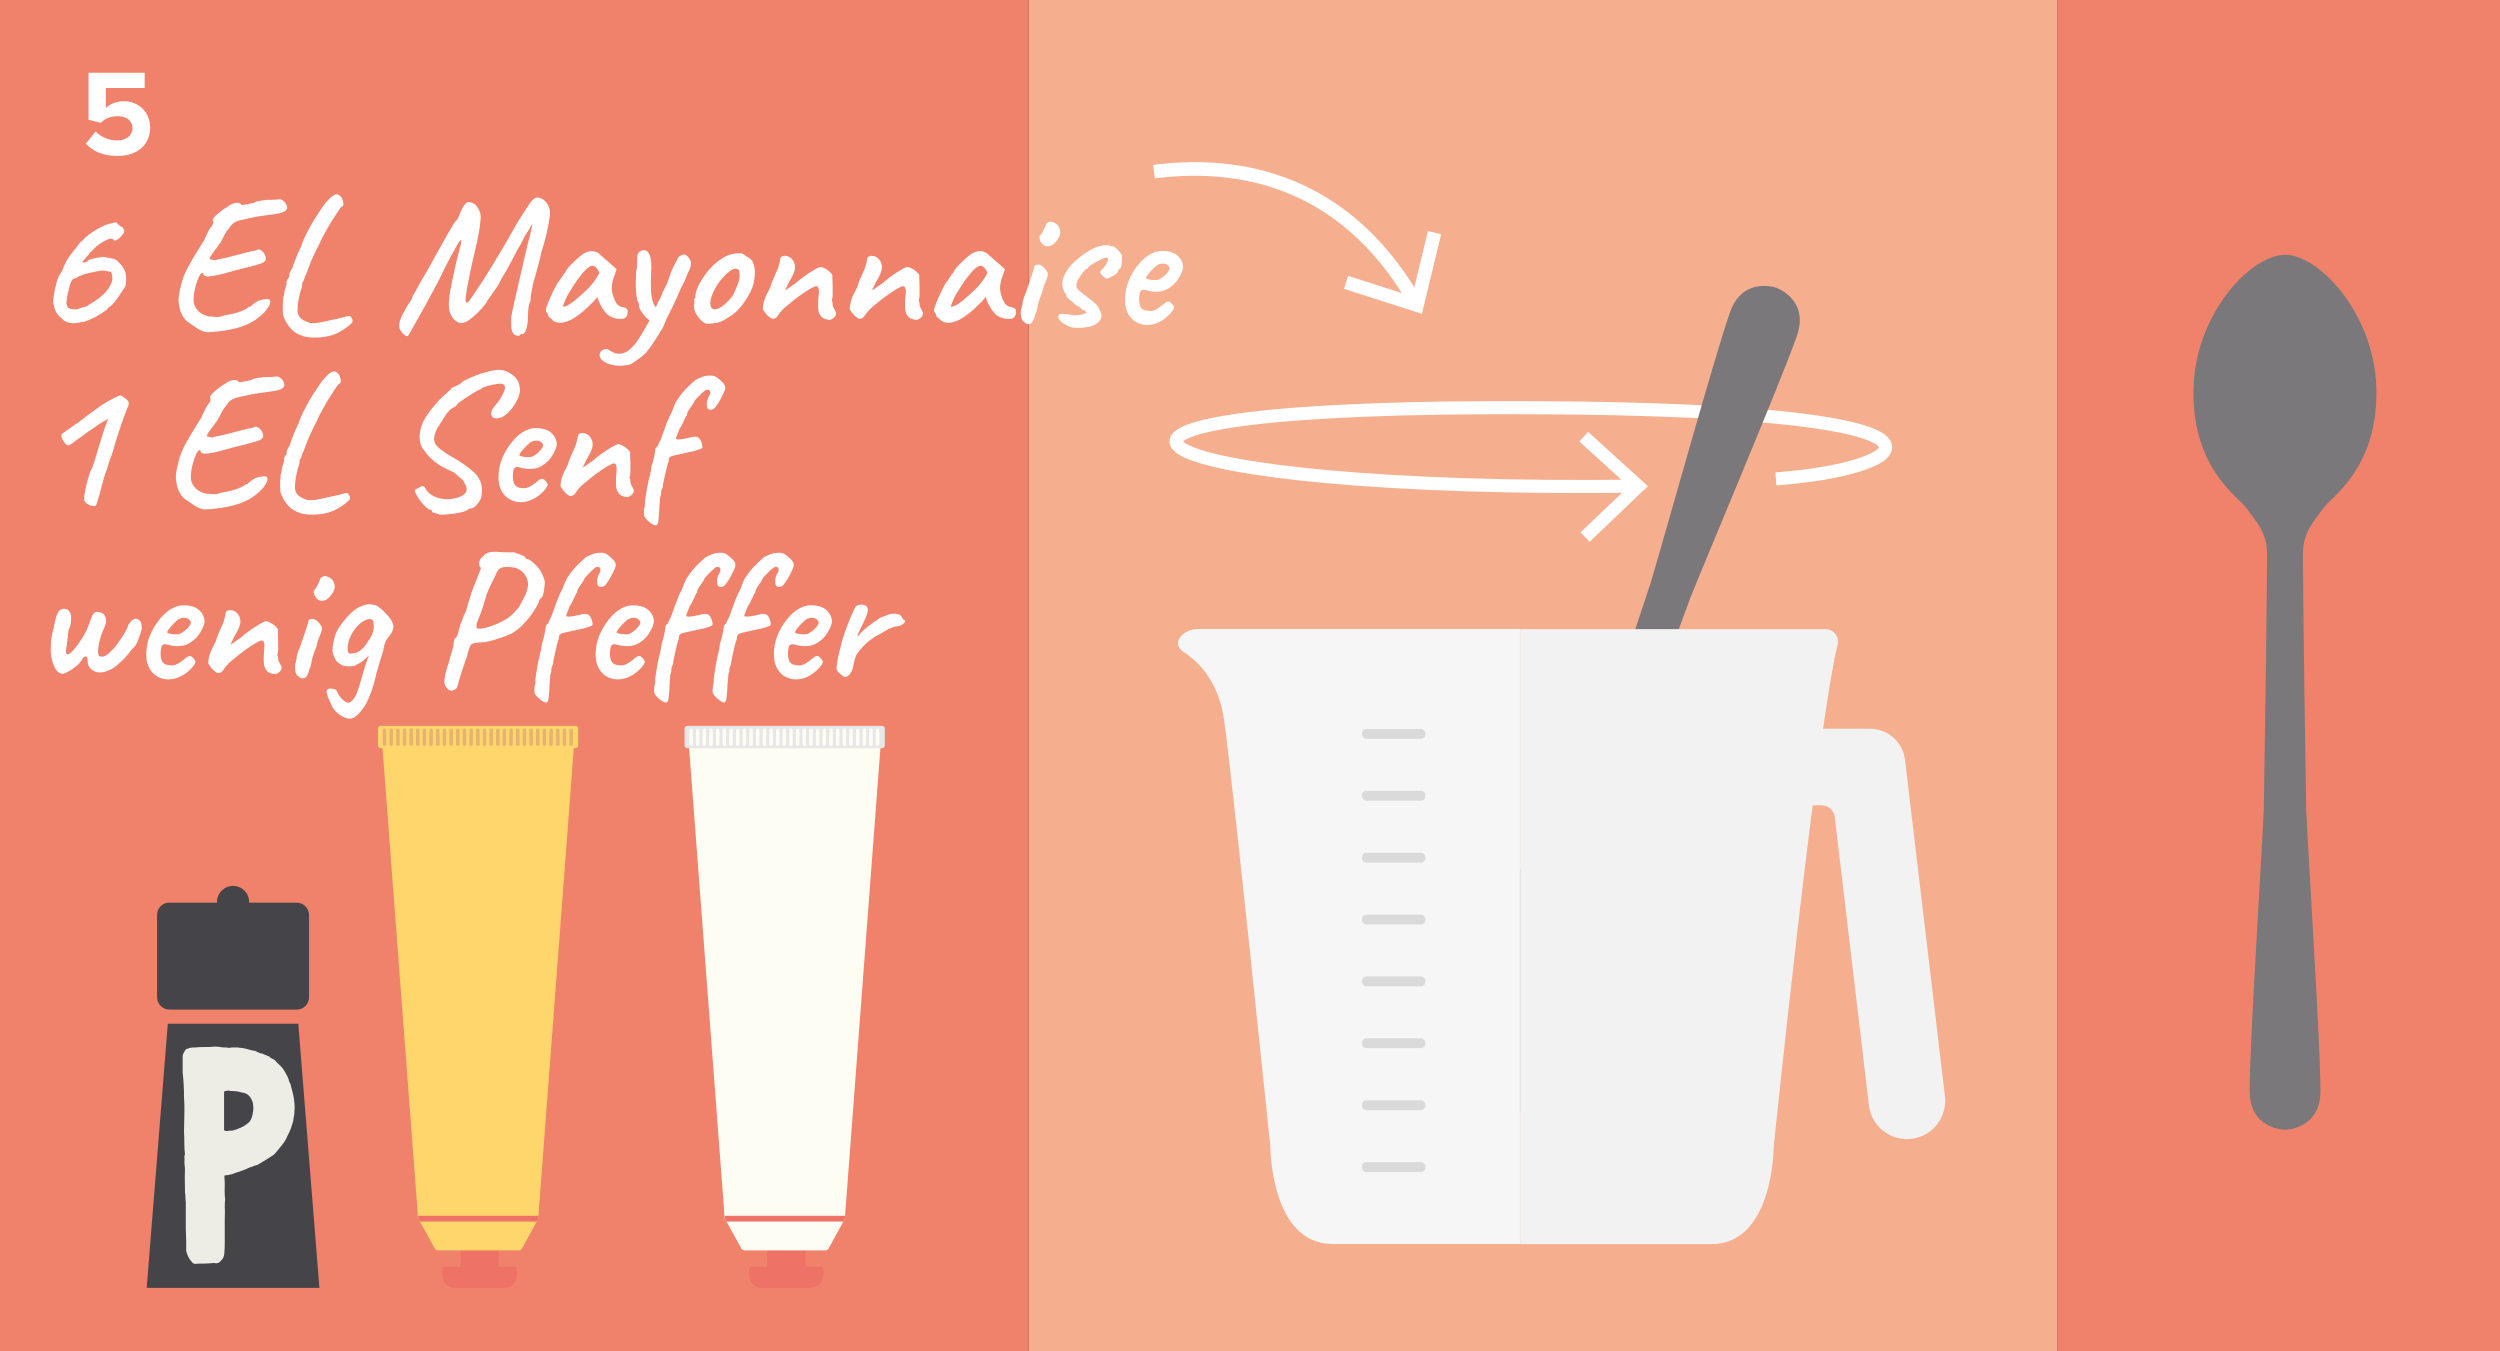 <?xml version="1.0" encoding="UTF-8"?> <svg xmlns="http://www.w3.org/2000/svg" id="Ebene_1" viewBox="0 0 183.54 99.21"><rect x="0" y="0" width="183.54" height="99.21" fill="#333333" stroke="none"/><defs><style> .cls-1 { fill: #f6f6f6; } .cls-2 { fill: #dadada; } .cls-3 { fill: #f2f2f2; } .cls-4 { fill: #fff; } .cls-5 { fill: #ffd66c; } .cls-6 { fill: #f0826b; } .cls-7 { fill: #f6af8e; } .cls-8 { fill: #e6b46e; } .cls-9 { fill: #ee7266; } .cls-10 { fill: #edece5; } .cls-11 { fill: #e7e7e7; } .cls-12, .cls-13 { fill: none; stroke: #fff; } .cls-14 { fill: #7b787b; } .cls-15 { fill: #444449; } .cls-16 { fill: #fefdf3; } .cls-13 { stroke-width: .96px; } </style></defs><rect class="cls-7" x="75.53" width="75.53" height="99.21"></rect><rect class="cls-6" x="0" width="75.53" height="99.21"></rect><rect class="cls-6" x="151.06" width="32.48" height="99.21"></rect><path class="cls-4" d="M6.31,10.54l.71-.89c.41.42.96.66,1.59.66.71,0,1.12-.41,1.12-.89,0-.53-.4-.89-1.08-.89-.5,0-.9.14-1.26.49l-.89-.23v-3.45h4.12v1.12h-2.85v1.47c.29-.29.77-.5,1.32-.5,1.02,0,1.93.73,1.93,1.94,0,1.28-.95,2.08-2.4,2.08-1.04,0-1.8-.34-2.31-.9Z"></path><path class="cls-4" d="M6.06,23.63c-.31.08-.59.11-.84.09-.25-.02-.48-.13-.67-.32-.13-.1-.25-.23-.36-.38-.11-.15-.18-.32-.21-.5-.05-.14-.07-.25-.08-.34,0-.08,0-.19.02-.31.02-.12.06-.31.1-.56.07-.34.14-.6.2-.79.06-.19.17-.4.34-.64.07-.2.16-.39.26-.6.1-.2.17-.33.22-.38.05-.07.12-.16.21-.29.09-.13.19-.25.29-.36.09-.12.22-.29.38-.5.05-.03.09-.06.13-.08.04-.03.09-.07.13-.14.07-.08.19-.19.35-.31.16-.12.34-.24.54-.36.2-.12.4-.22.6-.31.2-.08.37-.14.52-.15.3-.1.44-.1.42.01.15.15.26.23.34.25.04,0,.07.04.09.09.02.05.05.1.08.15.02.07,0,.16-.08.27-.07.1-.17.21-.3.34-.13.09-.22.14-.27.15-.05,0-.1,0-.13-.04,0-.04-.03-.07-.13-.1-.06-.02-.17,0-.34.08-.17.07-.34.17-.53.29-.18.12-.34.26-.48.41-.08.07-.16.15-.22.22-.07.07-.11.13-.13.17-.12.12-.28.3-.46.53.03.06.1.07.2.04.11-.03.17-.06.18-.1,0-.04.1-.09.31-.15.21-.06.42-.1.64-.12.08-.04.2-.04.34-.01.14.03.26.05.36.07.21.04.35.07.42.11.07.04.17.13.28.27.19.18.31.36.39.56.07.2.1.42.09.66,0,.15-.01.28-.04.39s-.09.23-.2.35c-.07.12-.17.27-.29.45-.12.18-.24.34-.36.48-.12.14-.22.24-.3.29-.04.02-.09.05-.15.1,0,.06-.08.13-.22.23-.14.1-.3.2-.5.32s-.39.21-.6.3c-.2.09-.38.15-.53.19ZM5.19,22.68c.16.03.28.04.36.04s.23-.04.44-.13c.07-.02.14-.04.2-.06.06-.02.1-.02.13-.01.24-.17.44-.3.6-.39.46-.29.8-.6,1.04-.95.23-.34.33-.63.28-.86,0-.07,0-.13-.03-.2s-.04-.12-.04-.15c-.02,0-.06,0-.13-.03-.07-.02-.14-.03-.22-.04-.1-.03-.2-.04-.29-.04-.09,0-.23.02-.41.06-.18.03-.47.1-.86.2-.07,0-.14.03-.22.07-.08.04-.16.07-.23.08-.02.03-.07.06-.14.1-.07.04-.14.07-.2.08-.1,0-.19.09-.25.24-.07.15-.15.44-.25.87-.05.3-.08.5-.09.6-.01.1,0,.18.05.26,0,.09.04.15.09.18.05.03.11.05.18.07ZM15.3,24.4c-.29-.02-.57-.12-.83-.3-.27-.18-.52-.36-.76-.52-.16-.16-.28-.33-.37-.51-.09-.18-.16-.42-.2-.72-.04-.18-.04-.41,0-.69.04-.28.1-.56.18-.85.08-.29.16-.52.24-.69.11-.26.25-.54.43-.85.17-.3.35-.59.52-.87.17-.28.31-.5.41-.66.07-.07.09-.1.08-.11,0-.05.05-.17.15-.36.1-.19.18-.36.26-.51.14-.15.22-.27.24-.36.02-.09,0-.17-.04-.22-.02-.04.02-.11.11-.22.09-.11.23-.24.4-.38.17-.14.37-.28.58-.4.22-.18.44-.27.65-.29.21-.01.33.03.37.13,0,.03.05.04.16.02.11-.01.23-.04.38-.07.14-.03.27-.06.39-.08.05-.06.16-.1.33-.13.17-.03.38-.06.61-.09.12,0,.25.01.39,0,.14,0,.31-.02.52-.04.07-.02.15.01.27.09.11.08.21.2.28.37.07.17.02.31-.13.41-.15.11-.42.18-.81.23-.28.04-.51.07-.68.09-.17.02-.35.05-.54.08-.19.03-.44.09-.77.16-.23.05-.43.09-.58.13-.15.04-.29.11-.41.2-.12.09-.24.25-.38.46-.07.05-.15.17-.25.36-.1.2-.21.39-.31.59-.26.36-.47.65-.62.85-.15.21-.21.33-.17.38.24.06.38.08.42.08.09-.05.21-.08.34-.1.14-.02.24-.04.33-.06.58-.15,1.01-.26,1.31-.34.29-.07.51-.13.64-.16.14-.03.25-.05.34-.06.13-.1.26-.1.4,0,.14.1.23.22.29.37.07.16.07.28,0,.38-.06.09-.2.18-.41.24-.21.07-.51.15-.9.25-.39.09-.89.22-1.5.39-.51.15-.94.24-1.27.27-.33.03-.49-.05-.47-.24-.07-.04-.14,0-.22.11-.08.11-.15.27-.22.46-.07.2-.13.41-.18.63-.05.22-.08.43-.09.63,0,.2,0,.35.04.45.07.21.19.39.34.54.15.14.38.26.7.36.19,0,.37.02.55.04.18.02.38-.02.6-.11.55-.09.95-.19,1.2-.29.25-.1.39-.17.44-.21.07-.04.12-.07.15-.1.02-.03.06-.04.11-.04-.03.05-.02.05.03,0,.05-.04.12-.11.22-.2.17-.14.35-.24.53-.29.19-.05.35-.07.48-.07.13,0,.2.03.21.08.06.09.03.23-.06.42-.1.19-.26.39-.48.6-.22.21-.48.41-.79.59-.49.26-1.03.45-1.61.55-.58.11-1.1.17-1.55.18ZM22.27,24.67c-.37-.09-.69-.28-.94-.57s-.44-.62-.56-.99c0-.12-.01-.28-.01-.49s0-.4.02-.58.03-.29.05-.32c.03-.02.04-.07.04-.17,0-.04,0-.1.02-.19.02-.09.05-.18.08-.27.05-.11.07-.2.07-.27s0-.12-.01-.16c.06-.12.1-.2.14-.24.06-.06.08-.14.07-.25,0-.04,0-.09.03-.15.03-.07.06-.12.08-.15.02-.02.06-.09.13-.21,0-.03.02-.1.06-.22.04-.12.09-.25.15-.4.06-.14.11-.28.16-.4.05-.12.09-.2.12-.24v-.03c.04-.09.09-.19.15-.29,0-.05.03-.12.07-.23.04-.11.08-.21.13-.32.1-.22.23-.48.38-.76.15-.28.32-.57.5-.85.18-.28.35-.54.51-.77.16-.23.31-.4.43-.51.16-.18.31-.29.45-.35s.28-.01.42.13c.07.07.12.16.15.27.04.12.05.22.05.31,0,.09-.04.14-.09.15-.07.04-.16.14-.27.32-.12.17-.25.38-.4.61-.15.23-.29.47-.43.72-.14.25-.26.47-.37.67-.12.27-.28.61-.49,1.01,0,.03-.02.05-.03.07,0,.02-.02.04-.03.06-.14.29-.26.55-.35.79-.09.24-.19.49-.28.75-.06.07-.09.16-.11.29-.02,0-.03.01-.04.06,0,.05-.03.11-.06.17-.05.04-.07.1-.08.17,0,.08-.01.16-.01.23-.07.17-.13.37-.18.61-.06.24-.1.47-.12.69-.02.22-.03.39-.02.51.02.16.07.29.17.41.09.11.22.21.38.28.1.05.19.08.27.11.08.03.15.04.22.04.07,0,.17,0,.29,0,.12-.01.28-.04.48-.08h-.01c.12-.02.25-.04.39-.08.14-.03.26-.06.39-.09.11-.02.22-.04.32-.06.1-.02.18-.04.24-.06.21-.06.37-.1.48-.13.12-.03.2-.03.25,0,.05.04.09.1.13.18.04.08.05.17.02.25-.02.05-.11.13-.26.26s-.33.25-.54.38c-.21.13-.4.22-.57.27-.19.08-.43.14-.72.18-.29.04-.58.05-.85.04-.27-.01-.48-.04-.63-.09ZM38.36,24.53c-.08-.03-.14,0-.18.07-.03.05-.1.06-.23.04-.13-.02-.23-.09-.3-.21-.07-.14-.11-.29-.12-.45,0-.16,0-.39,0-.69.06-.33.14-.76.27-1.29.12-.53.26-1.13.41-1.79.15-.66.31-1.34.47-2.04.09-.34.17-.63.23-.89.06-.26.12-.52.18-.8,0,0-.03.01-.06.04-.03.03-.05.06-.07.1-.02.04-.03.07-.04.08-.08.15-.18.3-.28.46-.08.11-.17.26-.25.45-.08.19-.21.41-.36.65-.15.28-.31.6-.5.95-.18.35-.34.63-.47.85-.07.11-.14.22-.2.32-.06.1-.1.18-.12.22-.04.1-.1.23-.19.37-.09.14-.19.29-.3.43-.06.08-.12.18-.2.29-.07.11-.17.24-.28.4,0,.05-.06.13-.16.26-.1.13-.22.27-.36.42s-.28.29-.42.41c-.33.29-.59.46-.8.52-.21.06-.44-.02-.7-.24-.12-.15-.21-.31-.28-.47-.07-.16-.1-.38-.1-.66s.04-.65.13-1.11c.07-.32.13-.65.2-.99.07-.34.14-.67.22-.98.07-.31.14-.58.2-.81.06-.23.11-.39.13-.47.03-.21.03-.33,0-.34-.02-.01-.07.04-.15.16-.06.09-.17.29-.34.6-.17.3-.37.66-.58,1.08-.21.42-.42.84-.63,1.28-.38.71-.7,1.3-.96,1.77-.26.47-.47.85-.63,1.13-.16.28-.28.49-.36.63-.08.14-.14.24-.17.29-.04.06-.07.09-.08.11-.12,0-.23-.07-.33-.17-.1-.1-.18-.22-.26-.36-.02-.08-.03-.17-.03-.27,0-.09.01-.2.05-.33.04-.13.1-.28.2-.47.12-.24.24-.45.34-.62.11-.17.18-.28.22-.32.05-.07.09-.14.12-.21.03-.07.05-.15.06-.22.05-.06.12-.17.22-.35.1-.18.2-.37.3-.57.07-.12.18-.29.3-.5s.26-.44.4-.69c.14-.25.27-.49.38-.7.42-.74.76-1.34,1.02-1.81.26-.47.45-.76.56-.88.07-.05.12-.13.17-.25.05-.12.09-.21.11-.28.09-.23.2-.44.32-.61.12-.17.22-.25.31-.24.08,0,.18.02.28.06.1.04.21.11.31.22.09.12.18.27.25.44.07.17.08.42.03.75,0,.14-.03.31-.06.5-.03.2-.07.39-.1.57-.03.18-.06.33-.09.45-.09.4-.19.8-.28,1.2-.09.4-.18.78-.25,1.15-.07.36-.14.69-.19.99-.05.29-.08.53-.1.71s0,.3.03.34c.05.02.09.01.14-.02.05-.03.1-.1.15-.19.07-.08.13-.18.2-.29.07-.11.15-.22.23-.34.12-.18.26-.39.43-.64.16-.25.36-.57.6-.95.23-.38.52-.85.85-1.41.33-.56.72-1.24,1.17-2.04.21-.33.42-.65.62-.97.2-.32.37-.56.52-.71.13-.14.29-.18.48-.13.19.05.36.17.51.36.15.19.24.42.26.69,0,.13-.01.35-.07.67-.06.32-.13.67-.22,1.07-.09.4-.21.79-.34,1.18-.03.16-.07.36-.14.62-.07.25-.14.51-.21.78-.07.27-.14.51-.21.72-.07.32-.12.59-.17.81-.05.22-.07.43-.06.63-.08.15-.14.36-.17.64s-.04.57-.04.87c-.04.36-.1.62-.18.77-.08.15-.15.22-.2.21h0ZM40.61,23.56c-.04-.07-.11-.14-.21-.21-.1-.07-.15-.12-.15-.15s-.01-.09-.04-.15c-.03-.07-.06-.12-.1-.15-.05-.06-.04-.19.03-.41.07-.21.18-.48.32-.78.14-.31.3-.63.48-.95.07-.07.15-.17.22-.29.07-.12.13-.2.17-.24,0-.04.01-.07.04-.11.03-.03.06-.05.1-.05l.08-.18s.06-.11.15-.22c.09-.11.21-.24.35-.37.14-.14.28-.26.42-.39.14-.12.26-.21.35-.27.2-.13.4-.2.61-.2.21,0,.39.05.54.17.03.03.09.08.17.16.09.08.19.17.3.26.11.09.21.18.31.27l.52.46-.24.7c-.12.37-.15.7-.09.98.06.28.15.52.26.73.05.1.12.19.22.26.1.07.22.11.35.13.07,0,.14.04.21.08.07.05.1.12.1.22,0,.18-.03.31-.1.39-.07.08-.14.14-.24.15-.31.04-.6,0-.88-.14-.28-.13-.53-.41-.75-.84-.04-.06-.09-.16-.15-.32-.06-.15-.1-.25-.1-.3-.04.05-.09.11-.17.2-.07.09-.14.16-.2.22-.66.67-1.23,1.11-1.71,1.32-.48.21-.87.21-1.19,0ZM41.3,22.52s.15,0,.31-.07c.16-.07.35-.21.59-.39.32-.27.6-.52.84-.75.24-.23.46-.48.66-.76l.31-.5c-.09-.21-.18-.36-.27-.43s-.16-.11-.24-.11c-.12,0-.28.09-.47.27-.19.18-.4.43-.63.75-.23.32-.47.7-.73,1.14-.11.2-.23.48-.36.85h0ZM46.06,26.79c-.3.07-.6.08-.89.04-.29-.04-.55-.12-.76-.24-.21-.12-.33-.26-.37-.41-.04-.16-.01-.28.08-.38.09-.09.19-.15.32-.17.12-.02.21,0,.25.06.07.05.2.11.37.2.17.08.38.1.62.06.21-.05.41-.16.6-.33.18-.17.34-.35.47-.53.07-.11.2-.31.38-.6.18-.29.36-.61.55-.96.19-.35.35-.67.48-.97.03-.07.06-.16.1-.27.04-.1.08-.19.14-.25.06-.11.11-.22.15-.31.04-.1.07-.17.08-.2,0-.05.05-.14.13-.28.07-.14.14-.28.21-.42.05-.14.12-.35.21-.62.09-.27.19-.49.28-.66.11-.21.2-.39.27-.53.07-.14.15-.22.23-.24.08-.07.16-.1.22-.1s.14.03.24.08c.11.11.2.22.25.33.06.11.07.24.05.39-.02.15-.11.36-.25.62-.07.22-.16.43-.24.61-.09.18-.16.3-.2.36-.05.11-.1.24-.16.37-.06.14-.11.26-.16.37-.17.37-.31.68-.43.91-.12.23-.23.45-.32.64-.09.2-.19.42-.29.69-.21.35-.42.67-.62.99-.2.31-.41.6-.64.88-.09.08-.22.19-.38.32-.16.13-.33.24-.5.36s-.32.18-.45.21ZM47.85,23.56c-.14-.02-.29-.11-.44-.27-.15-.16-.28-.33-.38-.51-.1-.18-.14-.31-.12-.39v-.15c-.06,0-.1-.08-.13-.23-.03-.15-.06-.35-.08-.6-.02-.24-.03-.5-.02-.76,0-.27.02-.51.03-.73.04-.16.06-.33.06-.52s0-.34.01-.46c0-.15.01-.26.07-.34.06-.08.1-.13.14-.16.32-.14.54-.07.68.22.14.29.18.77.13,1.44-.02.37-.02.73-.01,1.08,0,.35.05.65.12.91.07.26.18.44.34.54.07.04.09.11.08.21,0,.1-.04.21-.1.32s-.12.21-.2.29c-.07.08-.14.11-.2.1ZM52.01,23.78c-.12,0-.22-.02-.29-.07-.07-.05-.16-.11-.26-.2-.18-.19-.31-.38-.41-.58-.09-.2-.13-.38-.1-.54.03-.07.04-.18.03-.32-.05-.05-.06-.08-.04-.09.02-.01.04-.04.06-.08.06,0,.07-.05.06-.15-.02-.07.01-.24.1-.48.08-.25.2-.48.34-.71.06-.09.14-.22.25-.37.11-.15.24-.31.37-.46.14-.15.26-.28.37-.37.23-.2.45-.35.64-.46.19-.11.39-.19.6-.24.21-.05.39-.07.57-.07s.33.07.47.22c.21.09.37.21.46.36.09.15.15.35.18.6.03.28,0,.62-.08,1.01-.08.39-.31.85-.68,1.39-.23.34-.46.59-.67.77-.21.18-.46.35-.73.5-.2.13-.4.21-.6.25-.21.04-.42.07-.63.08ZM53.41,22.16c.21-.21.37-.42.48-.64.1-.22.21-.48.32-.79.04-.07.06-.17.08-.31.01-.14.01-.28,0-.41-.01-.13-.05-.21-.1-.22-.09-.07-.19-.08-.3-.05-.11.03-.24.1-.38.22-.28.23-.54.51-.77.83-.23.32-.42.71-.55,1.15-.07.27-.06.48.02.62.08.14.22.19.43.13.21-.06.47-.24.78-.55ZM60.94,23.49c-.21-.02-.37-.06-.5-.13-.13-.07-.24-.21-.32-.41-.04-.15-.06-.31-.06-.47,0-.16,0-.32.01-.47.01-.15.03-.27.04-.36,0-.02.01-.06.01-.13v-.22c-.02-.15-.06-.24-.12-.27-.06-.03-.16-.02-.29.05-.19.09-.4.22-.64.38-.24.16-.49.34-.76.55-.26.21-.52.42-.78.64-.21.22-.35.4-.43.53-.08.13-.17.2-.26.2-.07.04-.15.03-.22-.01-.07-.05-.16-.11-.25-.18-.07-.07-.14-.16-.22-.27-.08-.1-.13-.17-.15-.21,0-.11.01-.23.04-.36.02-.13.06-.27.11-.41.05-.14.1-.27.16-.39.04-.05.07-.11.11-.19.03-.08.08-.17.13-.26.03-.12.08-.27.15-.45.07-.18.14-.34.21-.49.11-.23.2-.43.25-.6s.1-.36.13-.57c0-.02,0-.05.02-.08.02-.04.05-.06.09-.07h.01c.07-.06.18-.07.34-.04.16.03.28.1.36.19.19.19.27.41.26.66-.01.26-.16.6-.43,1.04-.07.15-.13.28-.19.39-.06.11-.09.19-.09.24.17-.12.31-.22.42-.3.11-.08.21-.14.28-.19.05-.05.15-.13.31-.26.16-.13.33-.25.52-.39.19-.13.34-.22.44-.28.09-.07.21-.13.34-.2.14-.07.22-.1.26-.1.08,0,.19.03.32.1.13.07.25.15.36.25s.18.18.2.26c0,.04,0,.08,0,.13,0,.05,0,.1,0,.15,0,.14.02.31.02.52,0,.21,0,.41,0,.6,0,.2-.03.35-.07.48.02.04.04.07.06.08,0,.02,0,.05,0,.08,0,.04,0,.09.01.16.02.07.05.15.09.23s.09.18.15.28c.03.12,0,.24-.09.34-.09.11-.2.18-.33.22ZM67.32,23.49c-.21-.02-.37-.06-.5-.13-.13-.07-.24-.21-.32-.41-.04-.15-.06-.31-.06-.47,0-.16,0-.32.01-.47.01-.15.03-.27.04-.36,0-.02.01-.06.01-.13v-.22c-.02-.15-.06-.24-.12-.27-.06-.03-.16-.02-.29.05-.19.09-.4.22-.64.38-.24.16-.49.34-.76.55-.26.21-.52.42-.78.64-.21.22-.35.4-.43.53-.08.13-.17.2-.26.2-.07.04-.15.03-.22-.01-.07-.05-.16-.11-.25-.18-.07-.07-.14-.16-.22-.27-.08-.1-.13-.17-.15-.21,0-.11.01-.23.04-.36.02-.13.06-.27.11-.41.05-.14.1-.27.16-.39.04-.05.07-.11.11-.19.03-.08.08-.17.13-.26.03-.12.08-.27.15-.45.07-.18.14-.34.21-.49.11-.23.2-.43.25-.6s.1-.36.13-.57c0-.02,0-.05.02-.08.02-.04.05-.06.09-.07h.01c.07-.06.18-.07.34-.04.16.03.28.1.36.19.19.19.27.41.26.66-.01.26-.16.6-.43,1.04-.07.15-.13.28-.19.39-.06.11-.09.19-.09.24.17-.12.31-.22.42-.3.11-.08.21-.14.28-.19.05-.05.15-.13.31-.26.16-.13.33-.25.52-.39.19-.13.34-.22.44-.28.09-.07.21-.13.34-.2.14-.07.22-.1.26-.1.08,0,.19.03.32.1.13.07.25.15.36.25s.18.18.2.26c0,.04,0,.08,0,.13,0,.05,0,.1,0,.15,0,.14.02.31.02.52,0,.21,0,.41,0,.6,0,.2-.03.35-.07.48.02.04.04.07.06.08,0,.02,0,.05,0,.08,0,.04,0,.09.01.16.02.07.05.15.09.23s.09.18.15.28c.03.12,0,.24-.09.34-.09.11-.2.18-.33.22ZM69.1,23.56c-.04-.07-.11-.14-.21-.21-.1-.07-.15-.12-.15-.15s-.01-.09-.04-.15c-.03-.07-.06-.12-.1-.15-.05-.06-.03-.19.04-.41.07-.21.18-.48.32-.78.14-.31.3-.63.48-.95.07-.07.15-.17.22-.29.07-.12.13-.2.17-.24,0-.04.01-.07.04-.11.03-.03.06-.05.1-.05l.08-.18s.06-.11.15-.22c.09-.11.21-.24.35-.37.14-.14.28-.26.42-.39.14-.12.26-.21.35-.27.2-.13.4-.2.61-.2.21,0,.39.05.54.17.03.03.09.08.18.16.09.08.19.17.3.26.11.09.21.18.31.27l.52.46-.24.7c-.12.37-.15.7-.09.98.06.28.15.52.26.73.05.1.12.19.22.26.1.07.22.11.35.13.07,0,.14.04.21.08.07.05.1.12.1.22,0,.18-.03.31-.1.39-.07.08-.14.14-.24.15-.31.04-.6,0-.88-.14-.28-.13-.52-.41-.75-.84-.04-.06-.09-.16-.15-.32-.06-.15-.1-.25-.1-.3-.04.05-.09.11-.17.2-.07.09-.14.16-.2.22-.66.67-1.23,1.11-1.71,1.32s-.87.21-1.19,0ZM69.79,22.52s.15,0,.31-.07c.16-.07.35-.21.59-.39.32-.27.6-.52.84-.75.24-.23.46-.48.66-.76l.31-.5c-.09-.21-.18-.36-.27-.43s-.16-.11-.24-.11c-.12,0-.28.09-.47.27-.19.18-.4.43-.63.75-.23.32-.47.7-.74,1.14-.11.2-.23.48-.36.85h0ZM75.14,23.62c-.07-.07-.13-.18-.16-.31-.03-.14-.04-.27-.04-.41,0-.14.03-.24.07-.32,0-.07.01-.13.04-.18.02-.04.03-.08.02-.12,0-.04,0-.1.03-.2.03-.09.06-.18.08-.27.07-.15.14-.34.22-.57.08-.23.16-.46.24-.69.08-.23.14-.44.2-.61.05-.17.08-.28.09-.32,0-.11.07-.17.22-.18.11-.04.23,0,.36.09.13.1.24.22.33.37.07.07.1.18.08.31-.02.13-.08.31-.18.53-.04.07-.08.19-.13.36-.05.16-.09.3-.11.41-.04.07-.08.18-.13.32-.05.14-.1.26-.13.39-.02.05-.04.13-.06.24-.02.11-.04.23-.07.35-.03.12-.07.22-.11.29-.08.38-.21.61-.37.67-.16.07-.32,0-.48-.17ZM76.59,17.97c-.08-.07-.15-.15-.2-.24-.05-.1-.07-.19-.08-.27,0-.08,0-.13.02-.14.08-.07.17-.19.25-.36.08-.16.15-.31.2-.44,0-.03.03-.07.06-.11.03-.05.07-.07.1-.08.11-.07.25-.07.42,0,.17.07.3.19.39.34.08.18.11.35.08.51-.03.16-.13.35-.3.55-.14.19-.3.3-.48.34-.18.04-.34.01-.47-.09ZM78.54,23.99c-.27-.11-.48-.24-.63-.37-.15-.14-.22-.25-.22-.36,0-.07.04-.12.08-.16.04-.04.14-.06.29-.06.15,0,.4.04.74.11.1,0,.22,0,.34-.02.13-.01.24-.03.35-.06.11-.02.18-.05.22-.09.05,0,.06-.03.04-.06-.02-.03-.05-.07-.1-.1-.04-.04-.08-.07-.13-.08-.05-.02-.09-.03-.13-.03,0-.05-.05-.1-.12-.15-.07-.05-.15-.1-.25-.15-.21-.17-.39-.32-.55-.46-.16-.14-.22-.23-.18-.29v-.07c-.07,0-.13-.09-.2-.27-.07-.18-.1-.35-.1-.5,0-.17.04-.34.11-.52.07-.18.17-.36.29-.53.12-.17.25-.32.38-.45.17-.16.36-.32.58-.5.22-.17.45-.33.69-.46.24-.14.49-.24.73-.3.15-.04.3-.06.46-.06s.28.03.36.08c.08-.02.18,0,.28.08.1.07.2.17.29.28.09.11.16.22.21.32,0,.11,0,.24-.01.4,0,.15-.03.29-.05.41-.02.12-.07.17-.13.17-.05,0-.07.04-.07.08,0,.09-.07.2-.21.32-.18.12-.34.21-.49.27-.15.06-.26.04-.32-.04-.05-.04-.09-.07-.13-.11-.04-.03-.07-.07-.11-.11-.05-.07-.07-.14-.07-.18,0-.04.03-.09.08-.15.1-.08.19-.18.26-.28.07-.1.13-.2.17-.3.04-.1.06-.17.06-.22,0-.06-.01-.09-.04-.1-.02,0-.07-.01-.15-.01-.07.02-.19.07-.36.15-.16.08-.33.17-.5.27-.17.1-.29.19-.38.27-.04.07-.06.11-.08.13-.01.02-.04.03-.08.03,0-.04-.03-.03-.08.03-.05.06-.11.13-.18.22-.07.09-.14.19-.21.29-.07.1-.12.18-.16.24-.02.07-.04.14-.07.21-.03.07-.04.15-.03.22,0,.1.02.19.09.26.07.07.18.17.34.3.33.24.58.44.75.58.17.14.3.26.37.35.07.09.12.18.14.26.16.29.19.53.08.72-.1.19-.28.34-.53.45-.09.05-.25.09-.48.13-.22.04-.46.05-.71.05-.25,0-.45-.04-.61-.09ZM85.23,23.57c-.25.16-.53.25-.82.28-.29.03-.57-.01-.83-.12-.26-.11-.47-.27-.63-.5-.12-.15-.22-.36-.29-.62-.07-.27-.08-.62-.04-1.07.05-.4.18-.81.38-1.23.21-.42.47-.78.77-1.11.3-.32.62-.54.96-.67.14-.06.27-.09.39-.1.12-.01.29-.01.5,0,.21.03.4.08.55.15.15.07.26.15.34.24.14.15.23.29.28.43.05.14.07.27.07.4-.05.27-.18.57-.41.9-.22.33-.53.58-.92.76-.18.07-.38.1-.6.11-.22,0-.49-.03-.78-.11-.21-.06-.34-.04-.41.06-.07.09-.1.29-.11.6,0,.22.04.41.1.55.07.14.19.23.36.27.21.04.36.05.46.04.1-.01.22-.06.36-.13.1-.07.18-.12.24-.16.06-.04.12-.09.17-.13.05-.05.11-.09.18-.14.06-.05.11-.08.15-.1.04-.02.09-.03.13-.03.08,0,.16.06.24.14.07.08.13.16.15.22.04.05.02.14-.06.27-.08.13-.2.27-.35.41-.15.14-.33.28-.52.4ZM85.1,20.51c.08-.04.19-.11.31-.2.12-.1.23-.2.32-.32.09-.11.14-.21.14-.28,0-.11-.07-.21-.2-.29-.13-.08-.31-.09-.53-.04-.08.02-.18.07-.29.17-.11.09-.22.2-.33.32-.11.12-.2.22-.27.32-.07.1-.12.17-.13.22.04.05.11.08.23.11.12.02.25.04.39.04s.26-.01.36-.04Z"></path><path class="cls-4" d="M7,37.14s-.09.02-.18.01c-.09,0-.18-.04-.27-.08-.09-.04-.17-.09-.24-.15-.04-.04-.07-.08-.1-.13-.03-.05-.04-.14-.03-.27,0-.13.04-.34.1-.63.04-.19.08-.38.14-.58.06-.2.13-.44.21-.72.05-.02.11-.16.2-.42.09-.26.19-.58.3-.95.04-.13.1-.35.2-.66.09-.31.19-.61.28-.9.08-.27.2-.58.34-.92-.24.14-.46.27-.64.38-.19.12-.38.25-.57.4-.16.09-.34.22-.55.38-.21.16-.39.3-.56.4-.25.2-.42.32-.5.36-.08.05-.16.05-.24,0-.12-.1-.22-.24-.31-.41-.08-.17-.1-.31-.04-.4.02,0,.08-.05.18-.12.1-.07.22-.15.36-.25.14-.1.26-.19.37-.27.11-.08.19-.13.24-.16.03,0,.08-.03.15-.1.07-.07.15-.13.24-.18.05-.06.21-.18.49-.38.28-.2.58-.42.91-.66.35-.21.65-.39.91-.52.26-.13.41-.19.45-.18.03,0,.09.03.17.08.09.06.18.12.27.2.09.07.14.14.15.2.06.07.03.21-.08.45-.04.08-.1.24-.18.46-.08.22-.18.47-.27.76-.1.28-.19.56-.28.84-.09.28-.16.51-.22.71-.07.29-.14.51-.2.67-.06.16-.12.31-.17.46-.05.14-.11.34-.18.6-.07.15-.13.34-.2.57-.07.23-.13.45-.19.67-.06.22-.1.4-.13.54-.07.21-.14.4-.18.58-.05.18-.09.29-.14.33ZM15.1,37.41c-.29-.02-.57-.12-.83-.3-.27-.18-.52-.36-.76-.52-.16-.16-.28-.33-.37-.51-.09-.18-.16-.42-.2-.72-.04-.18-.04-.41,0-.69.04-.28.1-.56.18-.85.08-.29.16-.52.24-.69.11-.26.25-.54.43-.85.17-.3.35-.59.52-.87.17-.28.31-.5.41-.66.07-.07.09-.1.08-.11,0-.05.05-.17.15-.36.1-.19.18-.36.26-.51.14-.15.22-.27.24-.36.02-.09,0-.17-.04-.22-.02-.04.02-.11.11-.22.09-.11.23-.24.4-.38.17-.14.37-.28.58-.4.22-.18.44-.27.65-.29.21-.01.33.03.37.13,0,.03.05.04.16.02.11-.01.23-.04.38-.07.14-.03.27-.06.39-.08.05-.06.16-.1.33-.13.17-.03.38-.06.61-.09.12,0,.25.01.39,0,.14,0,.31-.02.52-.04.07-.02.15.01.27.09.11.08.21.2.28.37.07.17.02.31-.13.41-.15.11-.42.18-.81.23-.28.04-.51.07-.68.09-.17.02-.35.05-.54.08-.19.03-.44.09-.77.16-.23.05-.43.09-.58.13-.15.04-.29.11-.41.2-.12.09-.24.25-.38.46-.07.05-.15.17-.25.36-.1.2-.21.39-.31.59-.26.36-.47.65-.62.85-.15.21-.21.33-.17.38.24.06.38.08.42.08.09-.05.21-.08.34-.1.14-.02.24-.04.33-.06.58-.15,1.01-.26,1.31-.34.29-.07.51-.13.64-.16.14-.03.25-.05.34-.06.13-.1.26-.1.4,0,.14.1.23.22.29.37.07.16.07.28,0,.38-.06.09-.2.18-.41.24-.21.07-.51.15-.9.25-.39.09-.89.22-1.5.39-.51.15-.94.24-1.27.27-.33.03-.49-.05-.47-.24-.07-.04-.14,0-.22.11-.08.11-.15.27-.22.46-.07.2-.13.41-.18.63-.05.22-.08.43-.09.63,0,.2,0,.35.04.45.07.21.19.39.34.54.15.14.38.26.7.36.19,0,.37.02.55.04.18.02.38-.02.6-.11.55-.09.95-.19,1.2-.29.25-.1.39-.17.44-.21.07-.04.12-.07.15-.1.02-.03.06-.04.11-.04-.03.05-.02.05.03,0,.05-.04.12-.11.22-.2.17-.14.35-.24.53-.29.19-.05.35-.07.48-.07.13,0,.2.03.21.08.06.09.03.23-.06.42-.1.19-.26.39-.48.6-.22.21-.48.41-.79.59-.49.26-1.03.45-1.61.55-.58.11-1.1.17-1.55.18ZM22.08,37.67c-.37-.09-.69-.28-.94-.57s-.44-.62-.56-.99c0-.12-.01-.28-.01-.49s0-.4.02-.58.03-.29.05-.32c.03-.02.04-.07.04-.17,0-.04,0-.1.02-.19.02-.09.05-.18.08-.27.05-.11.07-.2.07-.27s0-.12-.01-.16c.06-.12.1-.2.14-.24.06-.06.08-.14.07-.25,0-.04,0-.09.03-.15.03-.07.06-.12.08-.15.02-.02.06-.09.13-.21,0-.03.02-.1.06-.22.04-.12.09-.25.15-.4.06-.14.11-.28.16-.4.05-.12.09-.2.12-.24v-.03c.04-.09.09-.19.15-.29,0-.05.03-.12.07-.23.04-.11.08-.21.13-.32.1-.22.23-.48.38-.76.15-.28.32-.57.5-.85.18-.28.35-.54.51-.77.16-.23.31-.4.43-.51.16-.18.31-.29.45-.35s.28-.01.42.13c.07.07.12.16.15.27.04.12.05.22.05.31,0,.09-.04.14-.09.15-.07.04-.16.14-.27.32-.12.17-.25.38-.4.61-.15.23-.29.47-.43.72-.14.25-.26.47-.37.67-.12.27-.28.61-.49,1.01,0,.03-.02.05-.03.07,0,.02-.02.04-.03.06-.14.29-.26.55-.35.79-.09.24-.19.49-.28.75-.06.07-.09.16-.11.29-.02,0-.03.01-.04.06,0,.05-.03.11-.06.17-.05.04-.07.1-.08.17,0,.08-.01.16-.01.23-.07.17-.13.37-.18.61-.06.24-.1.47-.12.69-.02.22-.03.39-.02.51.02.16.07.29.17.41.09.11.22.21.38.28.1.05.19.08.27.11.08.03.15.04.22.04.07,0,.17,0,.29,0,.12-.01.28-.04.48-.08h-.01c.12-.02.25-.04.39-.08.14-.03.26-.06.39-.09.11-.02.22-.04.32-.06.1-.02.18-.04.24-.06.21-.06.37-.1.48-.13.12-.03.2-.03.25,0,.05.04.09.1.13.18.04.08.05.17.02.25-.02.05-.11.13-.26.26s-.33.25-.54.38c-.21.13-.4.22-.57.27-.19.08-.43.14-.72.18-.29.04-.58.05-.85.04-.27-.01-.48-.04-.63-.09ZM32.27,37.77c-.17-.05-.35-.1-.56-.17.02-.05.01-.09-.02-.13-.03-.04-.1-.06-.2-.07-.14-.09-.28-.22-.42-.37-.14-.15-.26-.31-.36-.47-.1-.16-.17-.28-.2-.36-.07-.14-.07-.23-.02-.26.05-.03.13-.07.23-.12.1-.07.2-.12.29-.13.09-.01.18.06.25.22.12.21.32.39.59.52.27.14.58.21.92.22.35.01.69-.05,1.02-.19.26-.11.41-.25.46-.43.04-.17-.02-.38-.18-.62-.03-.07-.07-.14-.11-.18-.05-.05-.12-.11-.21-.18-.09-.07-.23-.2-.41-.36-.14-.07-.27-.13-.39-.18-.12-.06-.24-.12-.37-.18-.15-.07-.32-.18-.51-.32-.19-.14-.37-.29-.54-.46s-.29-.33-.38-.48c-.15-.14-.25-.33-.3-.58-.05-.25-.06-.51-.01-.79s.12-.53.24-.76c.06-.13.16-.3.3-.5.14-.21.31-.42.48-.63.18-.21.35-.41.52-.58.17-.17.3-.29.41-.36.07-.07.2-.19.36-.35,0-.05.04-.07.08-.07.05-.03.15-.07.31-.14.16-.07.33-.19.52-.36.63-.3,1.15-.51,1.58-.62.42-.12.76-.18,1.01-.18.23,0,.46.07.67.18.21.11.4.25.55.42.15.17.24.37.27.6.07.22.04.49-.08.8-.12.31-.28.6-.5.86-.21.27-.44.46-.67.6-.26.11-.47.14-.62.08-.15-.06-.22-.18-.21-.36,0-.07.03-.16.08-.27.05-.1.19-.28.43-.55.3-.44.46-.76.5-.97.03-.21-.04-.33-.23-.36-.06-.02-.16-.02-.32,0-.15.02-.32.06-.5.1-.18.04-.33.08-.46.13-.13.04-.2.07-.2.09,0,.06-.02.08-.06.07-.02,0-.09.03-.21.09-.12.06-.26.14-.43.25-.16.11-.33.21-.49.32-.16.1-.3.2-.41.28-.11.08-.17.13-.18.14-.02.1-.13.2-.32.28-.19.11-.35.27-.5.48-.14.21-.31.47-.5.79-.16.21-.27.45-.34.69-.07.25-.07.45,0,.6.05.15.18.31.4.48.22.17.51.37.88.58.32.18.61.36.88.55.27.19.5.37.69.55.19.17.31.32.36.44.11.16.18.33.22.52.03.19.04.38.03.55-.01.18-.04.33-.08.45-.07.15-.17.31-.32.47-.14.16-.27.24-.39.23-.1.03-.18.06-.23.1-.05.04-.11.07-.18.1-.07.04-.21.08-.45.13-.23.05-.49.08-.76.11-.28.03-.52.04-.74.03ZM39.23,36.58c-.25.16-.53.25-.82.28-.29.03-.57-.01-.83-.12-.26-.11-.47-.27-.63-.5-.12-.15-.22-.36-.29-.62-.07-.27-.08-.62-.03-1.07.05-.4.17-.81.39-1.23.21-.42.47-.78.77-1.11.3-.32.62-.54.96-.67.14-.06.27-.09.39-.1.12-.01.29-.01.5,0,.21.03.4.08.55.15.15.07.26.15.34.24.14.15.23.29.28.43.05.14.07.27.07.4-.05.27-.18.57-.41.9-.22.33-.53.58-.92.76-.18.07-.38.1-.6.11-.22,0-.49-.03-.78-.11-.21-.06-.34-.04-.41.06-.07.09-.1.29-.11.6,0,.22.04.41.11.55.07.14.19.23.36.27.21.04.36.05.45.04s.22-.06.36-.13c.1-.07.18-.12.25-.16.06-.04.12-.09.17-.13.05-.05.11-.09.17-.14.06-.05.11-.08.15-.1.04-.02.09-.03.13-.03.08,0,.16.06.24.14.07.08.13.16.15.22.04.05.02.14-.06.27-.08.13-.2.27-.35.41-.15.14-.33.28-.53.4ZM39.1,33.51c.08-.04.19-.11.31-.2.12-.1.23-.2.32-.32.09-.11.14-.21.14-.28,0-.11-.07-.21-.2-.29-.13-.08-.31-.09-.53-.04-.08.02-.18.07-.29.17-.11.09-.22.2-.33.32-.11.12-.2.22-.27.32-.07.1-.12.17-.13.22.04.05.11.08.23.11.12.02.25.04.39.04s.26-.01.36-.04ZM46.1,36.5c-.21-.02-.37-.06-.5-.13-.13-.07-.24-.21-.32-.41-.04-.15-.06-.31-.06-.47,0-.16,0-.32.01-.47.01-.15.03-.27.03-.36,0-.02.01-.06.01-.13v-.22c-.02-.15-.06-.24-.12-.27-.06-.03-.16-.02-.29.05-.19.09-.4.22-.64.38-.24.16-.49.34-.76.55-.26.21-.52.42-.78.64-.21.22-.35.4-.43.53-.08.13-.17.2-.26.2-.07.04-.15.03-.22-.01-.07-.05-.16-.11-.25-.18-.07-.07-.14-.16-.22-.27-.08-.1-.13-.17-.15-.21,0-.11.01-.23.03-.36.02-.13.06-.27.11-.41.05-.14.11-.27.16-.39.04-.05.07-.11.11-.19.03-.08.08-.17.13-.26.03-.12.08-.27.15-.45.07-.18.14-.34.21-.49.11-.23.2-.43.25-.6s.1-.36.13-.57c0-.02,0-.05.02-.08.02-.04.05-.06.09-.07h.01c.07-.06.18-.07.34-.04.16.03.28.1.36.19.19.19.27.41.26.66-.01.26-.16.6-.43,1.04-.07.15-.13.28-.19.39-.06.11-.09.19-.09.24.17-.12.31-.22.42-.3.11-.08.21-.14.28-.19.05-.05.15-.13.31-.26.16-.13.33-.25.53-.39.19-.13.34-.22.44-.28.09-.07.21-.13.34-.2.14-.07.22-.1.26-.1.08,0,.19.03.32.1.13.07.25.15.36.25s.18.18.2.26c0,.04,0,.08,0,.13,0,.05,0,.1,0,.15,0,.14.02.31.02.52,0,.21,0,.41,0,.6,0,.2-.03.35-.07.48.02.04.04.07.06.08,0,.02,0,.05,0,.08,0,.04,0,.09.01.16.02.07.05.15.09.23.04.08.09.18.15.28.03.12,0,.24-.09.34-.09.11-.2.18-.33.22ZM48.16,38.55c-.06.04-.16,0-.32-.1-.15-.1-.3-.23-.43-.38-.07-.07-.11-.15-.13-.24-.02-.08-.01-.24.01-.48.04-.1.06-.2.06-.29,0-.09,0-.16,0-.2,0-.06.02-.19.05-.39.03-.21.07-.42.11-.65.04-.23.07-.4.1-.52,0,0,0-.04.02-.09.01-.05.03-.09.04-.12.02-.08.04-.19.07-.31.03-.13.06-.29.08-.5.07-.23.14-.46.19-.69.05-.23.08-.39.08-.47,0-.17.07-.29.2-.36,0-.05.04-.12.08-.22.05-.1.09-.18.13-.24.19-.53.34-.95.46-1.27.12-.31.25-.59.38-.82.06-.17.12-.34.19-.5s.14-.3.22-.39c.07-.12.18-.28.34-.47.16-.19.34-.38.52-.55.19-.18.34-.31.45-.41.21-.1.39-.18.55-.24.16-.06.34-.08.53-.08.18,0,.32.03.43.1.11.07.28.2.49.41.11.12.17.23.18.32,0,.09,0,.19-.04.28-.06.14-.14.32-.25.53-.11.21-.22.4-.34.56-.11.16-.2.25-.25.26-.11.06-.22.07-.31.03-.1-.04-.15-.13-.15-.27,0-.07,0-.15-.01-.27.02-.09.04-.18.08-.27.03-.08.07-.16.11-.22.07-.11.08-.21.05-.31-.03-.09-.13-.13-.3-.1-.03.02-.09.07-.18.14-.09.07-.19.16-.29.27-.1.1-.19.2-.27.28-.08.08-.12.14-.12.17-.09.19-.19.34-.29.46-.07.09-.12.18-.17.27-.05.08-.07.14-.07.18s0,.07-.01.11c0,.03-.03.05-.07.05-.07.18-.14.33-.21.46-.04.09-.08.18-.13.27-.05.09-.09.15-.13.19h0c-.08.23-.15.4-.2.52-.05.12-.07.19-.07.21,0,.04.06.06.18.06s.26-.02.43-.05c.16-.03.32-.07.47-.1.13-.04.22-.06.28-.06s.14.02.27.06c.07.05.14.12.19.23.05.11.09.21.11.32.02.1.02.18,0,.22,0,.04-.11.09-.31.15-.2.07-.39.12-.59.15-.17.04-.36.08-.59.13-.22.05-.42.09-.58.13-.16.04-.25.07-.26.11-.04,0-.07.02-.09.07-.02.05-.03.08-.03.11,0,.13-.02.23-.07.29-.02.06-.05.17-.09.34-.04.17-.09.36-.13.56-.05.2-.09.39-.12.56-.03.17-.05.29-.05.34-.06.07-.09.15-.1.24,0,.1-.01.18-.01.26-.04.07-.06.14-.07.2,0,.06-.01.11-.01.15v.06s0,.06-.01.08c0,.09-.02.22-.03.37s-.02.31-.02.46l-.04.41c0,.12-.02.23-.04.32-.02.09-.06.16-.11.2Z"></path><path class="cls-4" d="M4.52,49.45c-.14,0-.28-.1-.41-.29-.13-.2-.23-.44-.3-.74-.07-.3-.1-.6-.08-.9,0-.3.02-.54.05-.72.03-.18.07-.36.11-.54.03-.06.04-.1.05-.14,0-.04.01-.1.03-.18.01-.08.04-.22.09-.42.04-.16.08-.29.12-.39.04-.1.08-.17.1-.21.09-.12.2-.19.32-.22.12-.02.23,0,.33.04.1.05.17.13.2.24.06.05.09.15.09.32,0,.16,0,.33-.03.5-.03.17-.07.3-.13.37-.02.05-.04.17-.06.36-.02.2-.05.4-.07.62-.02.21-.05.39-.08.52-.03.17-.01.28.04.34.06.06.16.03.3-.08.14-.12.34-.35.6-.71.19-.28.33-.5.42-.67.09-.16.17-.32.22-.45.06-.14.12-.3.18-.48.05-.15.09-.27.13-.36.04-.09.08-.16.12-.2.08-.11.2-.16.34-.14.14.02.27.07.39.14.11.11.18.26.2.43.02.18-.03.38-.14.6-.07.15-.15.33-.22.55-.07.21-.13.43-.17.64-.04.21-.06.4-.06.55,0,.19.03.3.08.33.05.03.11.05.19.05.11,0,.23-.04.35-.12.12-.08.28-.22.48-.43.08-.08.19-.21.31-.38.12-.17.24-.34.36-.52.12-.18.21-.35.29-.49.08-.14.12-.24.12-.27,0-.06.04-.14.13-.24.06-.07.1-.13.13-.17.03-.04.1-.09.19-.13.07-.04.15-.04.23-.02.08.02.15.07.22.15.05.04.08.12.1.24.02.12.03.24.03.35-.03.1-.07.24-.13.42-.06.18-.12.34-.18.5-.07.15-.12.26-.17.32-.04.04-.1.11-.2.2-.09.1-.18.2-.25.32-.23.28-.4.46-.5.55-.1.08-.19.16-.27.24-.2.2-.42.35-.66.46-.24.11-.47.17-.68.18-.21,0-.38-.03-.51-.13-.29-.15-.43-.4-.43-.76,0-.07-.02-.17-.07-.29-.04,0-.09,0-.15.03-.06.02-.12.08-.19.2-.08.16-.22.32-.42.48-.2.16-.39.3-.6.41-.2.11-.36.16-.47.16ZM13.37,49.59c-.25.16-.53.25-.82.28-.29.03-.57-.01-.83-.12-.26-.11-.47-.27-.63-.5-.12-.15-.22-.36-.29-.62-.07-.27-.08-.62-.03-1.07.05-.4.17-.81.39-1.23.21-.42.47-.78.77-1.11.3-.32.62-.54.96-.67.14-.06.27-.09.39-.1.12-.01.29-.01.5,0,.21.03.4.08.55.15.15.07.26.15.34.24.14.15.23.29.28.43.05.14.07.27.07.4-.05.27-.18.57-.41.9-.22.33-.53.58-.92.76-.18.07-.38.1-.6.11-.22,0-.49-.03-.78-.11-.21-.06-.34-.04-.41.06-.07.09-.1.29-.11.6,0,.22.04.41.11.55.07.14.19.23.36.27.21.04.36.05.45.04s.22-.06.36-.13c.1-.07.18-.12.25-.16.06-.04.12-.09.17-.13.05-.05.11-.09.17-.14.06-.05.11-.08.15-.1.04-.02.09-.03.13-.03.08,0,.16.06.24.14.07.08.13.16.15.22.04.05.02.14-.06.27-.08.13-.2.27-.35.41-.15.14-.33.28-.53.4ZM13.24,46.52c.08-.04.19-.11.31-.2.12-.1.23-.2.32-.32.09-.11.14-.21.14-.28,0-.11-.07-.21-.2-.29-.13-.08-.31-.09-.53-.04-.08.02-.18.07-.29.17-.11.09-.22.2-.33.32-.11.12-.2.22-.27.32-.07.1-.12.17-.13.22.04.05.11.08.23.11.12.02.25.04.39.04s.26-.01.36-.04ZM20.24,49.5c-.21-.02-.37-.06-.5-.13-.13-.07-.24-.21-.32-.41-.04-.15-.06-.31-.06-.47,0-.16,0-.32.01-.47.01-.15.03-.27.03-.36,0-.02.01-.06.01-.13v-.22c-.02-.15-.06-.24-.12-.27-.06-.03-.16-.02-.29.05-.19.09-.4.22-.64.38-.24.16-.49.34-.76.55-.26.21-.52.42-.78.64-.21.22-.35.4-.43.53-.08.13-.17.2-.26.2-.07.04-.15.03-.22-.01-.07-.05-.16-.11-.25-.18-.07-.07-.14-.16-.22-.27-.08-.1-.13-.17-.15-.21,0-.11.01-.23.03-.36.02-.13.06-.27.11-.41.05-.14.11-.27.16-.39.04-.05.07-.11.11-.19.03-.08.08-.17.13-.26.03-.12.08-.27.15-.45.07-.18.14-.34.21-.49.11-.23.2-.43.25-.6s.1-.36.13-.57c0-.02,0-.05.02-.08.02-.04.05-.06.09-.07h.01c.07-.06.18-.07.34-.04.16.03.28.1.36.19.19.19.27.41.26.66-.01.26-.16.6-.43,1.04-.07.15-.13.28-.19.39-.06.11-.09.19-.09.24.17-.12.31-.22.42-.3.11-.08.21-.14.28-.19.05-.05.15-.13.31-.26.16-.13.33-.25.53-.39.19-.13.34-.22.44-.28.09-.07.21-.13.34-.2.14-.07.22-.1.26-.1.08,0,.19.03.32.1.13.07.25.15.36.25s.18.18.2.26c0,.04,0,.08,0,.13,0,.05,0,.1,0,.15,0,.14.02.31.02.52,0,.21,0,.41,0,.6,0,.2-.03.35-.07.48.02.04.04.07.06.08,0,.02,0,.05,0,.08,0,.04,0,.09.01.16.02.07.05.15.09.23.04.08.09.18.15.28.03.12,0,.24-.09.34-.09.11-.2.18-.33.22ZM21.85,49.63c-.07-.07-.13-.18-.16-.31-.03-.14-.04-.27-.03-.41,0-.14.03-.24.07-.32,0-.07.01-.13.03-.18.02-.04.03-.08.02-.12,0-.04,0-.1.03-.2.03-.09.06-.18.08-.27.07-.15.14-.34.22-.57.08-.23.16-.46.24-.69.08-.23.14-.44.2-.61.05-.17.08-.28.09-.32,0-.11.07-.17.22-.18.11-.04.23,0,.36.09s.24.22.33.37c.07.07.1.18.08.31-.02.13-.08.31-.18.53-.04.07-.08.19-.13.36-.05.16-.09.3-.1.41-.04.07-.08.18-.13.32-.05.14-.1.26-.13.39-.02.05-.04.13-.06.24-.02.11-.04.23-.07.35-.03.12-.07.22-.11.29-.08.38-.21.61-.37.67-.16.07-.32,0-.48-.17ZM23.31,43.99c-.08-.07-.15-.15-.2-.24-.05-.1-.07-.19-.08-.27,0-.08,0-.13.02-.14.08-.07.17-.19.25-.36.08-.16.15-.31.2-.44,0-.03.03-.07.06-.11.03-.05.07-.07.11-.08.11-.07.25-.07.42,0,.17.07.3.19.39.34.08.18.11.35.08.51-.03.16-.13.35-.3.55-.14.19-.3.3-.48.34-.18.04-.34.01-.47-.09ZM26.02,52.69c-.26.1-.53.09-.82-.05-.28-.14-.53-.35-.74-.64-.04-.06-.09-.15-.15-.29-.07-.14-.13-.28-.19-.43-.06-.15-.1-.29-.13-.4s-.03-.18,0-.2c.04-.07.11-.12.22-.13.11,0,.21,0,.32.04.11.03.17.08.19.13.03.07.06.14.11.22.04.08.09.16.14.22.05.07.1.12.13.15.13.13.25.21.36.25.11.04.19.03.26-.01.16-.12.28-.27.37-.44.09-.17.2-.46.33-.88.1-.35.2-.67.28-.97.08-.3.17-.56.25-.77.03-.11.06-.21.11-.29.04-.08.08-.14.12-.18h.08c-.21.13-.38.27-.52.41-.14.14-.34.27-.58.37-.06.07-.19.11-.41.12-.22.01-.43-.01-.64-.08-.13-.07-.23-.14-.31-.21-.07-.07-.14-.14-.18-.23-.05-.09-.1-.2-.15-.34-.07-.14-.07-.37-.03-.69.05-.32.13-.63.25-.95.11-.23.28-.49.49-.76.21-.27.44-.52.69-.74.24-.22.46-.36.66-.41.07-.04.19-.08.34-.12s.31-.04.48,0c.16.02.28.05.36.11.08.05.22.16.41.32.12.12.25.27.4.43.14.17.24.32.29.45.07.14.08.28.06.43-.03.15-.09.28-.18.41-.08.12-.17.24-.27.36-.09.12-.16.29-.21.5-.05.28-.13.6-.25.95-.12.35-.22.67-.29.97l-.22.87c-.23.79-.48,1.37-.74,1.74-.26.37-.48.6-.67.71ZM25.66,47.99c.19,0,.35-.03.5-.08.14-.04.28-.13.42-.26.14-.13.28-.32.44-.56.16-.22.27-.44.34-.64.07-.21.09-.42.07-.66,0-.15-.04-.25-.11-.29-.06-.05-.15-.06-.27-.04-.18.03-.35.11-.52.24-.17.13-.35.32-.53.56-.14.19-.26.41-.35.67-.09.28-.14.52-.13.71,0,.2.05.31.15.35ZM33.09,50.69c-.11,0-.21-.06-.28-.18-.06-.06-.11-.14-.15-.25-.05-.11-.05-.3,0-.57.04-.27.15-.67.33-1.2.09-.35.17-.61.22-.78.06-.16.08-.28.08-.36,0-.1.01-.19.04-.26.02-.07.03-.14.03-.2.06,0,.11-.05.17-.15.06-.1.1-.24.14-.42.04-.16.07-.29.11-.38.03-.1.05-.17.05-.2.05-.07.1-.19.15-.35.05-.16.13-.35.25-.57.07-.28.16-.57.25-.88.09-.3.19-.59.29-.85s.18-.47.25-.62c.1-.29.18-.49.24-.61.06-.12.06-.19,0-.23-.07-.05-.09-.15-.08-.32.01-.16.1-.32.27-.46.1-.12.22-.21.35-.26.13-.05.28-.08.46-.08s.38,0,.6.03c.17,0,.35.01.54.01h.36c.08.04.19.08.31.12.12.04.23.08.33.13.1.04.15.08.15.1,0,.06.02.09.06.11s.09.03.13.04c.07,0,.17.06.3.17.14.11.28.24.42.4.14.15.25.31.32.47.07.16.14.31.18.45.05.14.05.34,0,.6,0,.14-.03.28-.06.42-.03.14-.07.23-.1.28-.06.04-.11.08-.15.14-.05.06-.07.11-.07.15,0,.04-.04.12-.11.26-.07.14-.16.29-.27.46-.11.17-.23.33-.36.5-.13.16-.25.3-.36.4-.12.15-.26.29-.43.42-.16.13-.31.24-.44.32-.24.11-.52.22-.83.33-.31.11-.6.19-.88.26-.28.07-.51.09-.69.08-.27.04-.45.07-.53.1-.08.03-.14.11-.19.24-.05.12-.09.25-.13.38-.04.13-.06.22-.06.27-.02.04-.06.14-.12.32-.06.18-.13.38-.21.62-.08.23-.15.46-.22.69-.07.23-.12.42-.16.58-.04.13-.1.22-.2.27-.1.05-.19.08-.27.08ZM35,46.13s.17.04.39.01c.22-.03.48-.1.77-.21.19-.07.38-.14.57-.24.19-.09.38-.2.55-.31.09-.07.21-.16.34-.28.13-.12.29-.3.48-.53.03-.05.08-.14.15-.27.07-.14.13-.26.19-.38.08-.13.17-.32.25-.58.08-.26.1-.47.06-.64-.05-.24-.15-.45-.31-.63-.16-.18-.35-.3-.59-.38-.21-.04-.38-.06-.51-.07-.14,0-.28,0-.44.03-.15.05-.26.11-.32.2-.07.08-.15.26-.27.53-.07.13-.16.32-.28.56-.12.24-.22.48-.31.71-.17.62-.32,1.1-.46,1.45s-.23.58-.27.68c0,.1,0,.17-.01.22-.02.04,0,.09.03.13ZM40.12,51.56c-.06.04-.16,0-.32-.1-.15-.1-.3-.23-.43-.38-.07-.07-.11-.15-.13-.24-.02-.08-.01-.24.01-.48.04-.1.06-.2.06-.29,0-.09,0-.16,0-.2,0-.06.02-.19.05-.39.03-.21.07-.42.11-.65.04-.23.07-.4.1-.52,0,0,0-.04.02-.09.01-.05.03-.09.04-.12.02-.08.04-.19.07-.31.03-.13.06-.29.08-.5.07-.23.14-.46.19-.69.05-.23.08-.39.08-.47,0-.17.07-.29.2-.36,0-.05.04-.12.08-.22.05-.1.09-.18.13-.24.19-.53.34-.95.46-1.27.12-.31.25-.59.38-.82.06-.17.12-.34.19-.5s.14-.3.22-.39c.07-.12.18-.28.34-.47.16-.19.34-.38.52-.55.19-.18.34-.31.45-.41.21-.1.39-.18.55-.24.16-.06.34-.08.53-.08.18,0,.32.03.43.1.11.07.28.2.49.41.11.12.17.23.18.32,0,.09,0,.19-.04.28-.06.14-.14.32-.25.53-.11.21-.22.4-.34.56-.11.16-.2.25-.25.26-.11.06-.22.07-.32.03-.1-.04-.15-.13-.15-.27,0-.07,0-.15-.01-.27.02-.09.04-.18.08-.27.03-.08.07-.16.1-.22.07-.11.08-.21.05-.31-.03-.09-.13-.13-.3-.1-.03.02-.09.07-.18.14-.09.07-.19.16-.29.27-.1.1-.19.2-.27.28-.08.08-.12.14-.12.17-.09.19-.19.34-.29.46-.07.09-.12.18-.17.27-.05.08-.07.14-.07.18s0,.07-.01.11c0,.03-.03.05-.07.05-.07.18-.14.33-.21.46-.04.09-.08.18-.13.27-.05.09-.09.15-.13.19h0c-.08.23-.15.4-.2.52-.05.12-.07.19-.07.21,0,.04.06.06.18.06s.26-.02.43-.05c.16-.03.32-.07.47-.1.13-.04.22-.06.28-.06s.14.02.27.06c.07.05.14.12.19.23.05.11.09.21.11.32.02.1.02.18,0,.22,0,.04-.11.09-.31.15-.2.07-.39.12-.59.15-.17.04-.36.08-.59.13-.22.05-.42.09-.58.13-.16.04-.25.07-.26.11-.04,0-.07.02-.09.07-.02.05-.03.08-.03.11,0,.13-.02.23-.07.29-.02.06-.05.17-.09.34-.04.17-.09.36-.13.56-.05.2-.09.39-.12.56-.03.17-.05.29-.05.34-.06.07-.09.15-.1.24,0,.1-.01.18-.01.26-.04.07-.06.14-.07.2,0,.06-.01.11-.01.15v.06s0,.06-.01.08c0,.09-.02.22-.03.37s-.02.31-.02.46l-.04.41c0,.12-.02.23-.04.32-.02.09-.06.16-.11.2ZM46.36,49.59c-.25.16-.53.25-.82.28-.29.03-.57-.01-.83-.12-.26-.11-.47-.27-.63-.5-.12-.15-.22-.36-.29-.62-.07-.27-.08-.62-.03-1.07.05-.4.17-.81.39-1.23.21-.42.47-.78.77-1.11.3-.32.62-.54.96-.67.14-.06.27-.09.39-.1.12-.01.29-.01.5,0,.21.03.4.08.55.15.15.07.26.15.34.24.14.15.23.29.28.43.05.14.07.27.07.4-.05.27-.18.57-.41.9-.22.33-.53.58-.92.76-.18.07-.38.1-.6.11-.22,0-.49-.03-.78-.11-.21-.06-.34-.04-.41.06-.07.09-.1.29-.11.6,0,.22.04.41.11.55.07.14.19.23.36.27.21.04.36.05.45.04s.22-.06.36-.13c.1-.07.18-.12.25-.16.06-.04.12-.09.17-.13.05-.05.11-.09.17-.14.06-.05.11-.08.15-.1.04-.02.09-.03.13-.03.08,0,.16.06.24.14.07.08.13.16.15.22.04.05.02.14-.06.27-.08.13-.2.27-.35.41-.15.14-.33.28-.53.4ZM46.24,46.52c.08-.04.19-.11.31-.2.12-.1.23-.2.32-.32.09-.11.14-.21.14-.28,0-.11-.07-.21-.2-.29-.13-.08-.31-.09-.53-.04-.08.02-.18.07-.29.17-.11.09-.22.2-.33.32-.11.12-.2.22-.27.32-.07.1-.12.17-.13.22.04.05.11.08.23.11.12.02.25.04.39.04s.26-.01.36-.04ZM48.91,51.56c-.06.04-.16,0-.32-.1-.15-.1-.3-.23-.43-.38-.07-.07-.11-.15-.13-.24-.02-.08-.01-.24.01-.48.04-.1.06-.2.06-.29,0-.09,0-.16,0-.2,0-.06.02-.19.05-.39.03-.21.07-.42.11-.65.04-.23.07-.4.1-.52,0,0,0-.04.02-.09.01-.05.03-.09.04-.12.02-.08.04-.19.07-.31.03-.13.06-.29.08-.5.07-.23.14-.46.19-.69.05-.23.08-.39.08-.47,0-.17.07-.29.2-.36,0-.05.04-.12.08-.22.05-.1.09-.18.13-.24.19-.53.34-.95.46-1.27.12-.31.25-.59.38-.82.06-.17.12-.34.19-.5s.14-.3.22-.39c.07-.12.18-.28.34-.47.16-.19.34-.38.52-.55.19-.18.34-.31.45-.41.21-.1.39-.18.55-.24.16-.06.34-.08.53-.08.18,0,.32.03.43.1.11.07.28.2.49.41.11.12.17.23.18.32,0,.09,0,.19-.04.28-.06.14-.14.32-.25.53-.11.21-.22.4-.34.56-.11.16-.2.25-.25.26-.11.06-.22.07-.31.03-.1-.04-.15-.13-.15-.27,0-.07,0-.15-.01-.27.02-.09.04-.18.08-.27.03-.08.07-.16.11-.22.07-.11.08-.21.05-.31-.03-.09-.13-.13-.3-.1-.03.02-.09.07-.18.14-.09.07-.19.16-.29.27-.1.1-.19.2-.27.28-.08.08-.12.14-.12.17-.09.19-.19.34-.29.46-.07.09-.12.18-.17.27-.05.08-.07.14-.07.18s0,.07-.01.11c0,.03-.03.05-.07.05-.07.18-.14.33-.21.46-.04.09-.08.18-.13.27-.05.09-.09.15-.13.19h0c-.08.23-.15.4-.2.52-.05.12-.07.19-.07.21,0,.04.06.06.18.06s.26-.02.43-.05c.16-.03.32-.07.47-.1.13-.04.22-.06.28-.06s.14.02.27.06c.07.05.14.12.19.23.05.11.09.21.11.32.02.1.02.18,0,.22,0,.04-.11.09-.31.15-.2.07-.39.12-.59.15-.17.04-.36.08-.59.13-.22.05-.42.09-.58.13-.16.04-.25.07-.26.11-.04,0-.07.02-.09.07-.02.05-.03.08-.03.11,0,.13-.02.23-.07.29-.02.06-.05.17-.09.34-.04.17-.09.36-.13.56-.05.2-.09.39-.12.56-.03.17-.05.29-.05.34-.06.07-.09.15-.1.24,0,.1-.01.18-.01.26-.04.07-.06.14-.07.2,0,.06-.01.11-.01.15v.06s0,.06-.01.08c0,.09-.02.22-.03.37s-.02.31-.02.46l-.04.41c0,.12-.02.23-.04.32-.02.09-.06.16-.11.2ZM53.21,51.56c-.06.04-.16,0-.32-.1-.15-.1-.3-.23-.43-.38-.07-.07-.11-.15-.13-.24-.02-.08-.01-.24.01-.48.04-.1.06-.2.06-.29,0-.09,0-.16,0-.2,0-.06.02-.19.05-.39.03-.21.07-.42.1-.65.04-.23.07-.4.1-.52,0,0,0-.04.02-.09.01-.05.03-.09.03-.12.02-.08.04-.19.07-.31.03-.13.06-.29.08-.5.07-.23.14-.46.19-.69.05-.23.08-.39.08-.47,0-.17.07-.29.2-.36,0-.05.04-.12.08-.22.05-.1.09-.18.13-.24.19-.53.34-.95.46-1.27.12-.31.25-.59.38-.82.06-.17.12-.34.19-.5.07-.17.14-.3.22-.39.07-.12.18-.28.34-.47.16-.19.34-.38.52-.55.19-.18.34-.31.45-.41.21-.1.39-.18.55-.24.16-.06.34-.08.53-.08.18,0,.32.03.43.1.11.07.28.2.49.41.11.12.17.23.18.32,0,.09,0,.19-.04.28-.06.14-.14.32-.25.53-.11.21-.22.4-.34.56-.11.16-.2.25-.25.26-.11.06-.22.07-.32.03-.1-.04-.15-.13-.15-.27,0-.07,0-.15-.01-.27.02-.09.04-.18.08-.27.03-.08.07-.16.11-.22.07-.11.08-.21.05-.31-.03-.09-.13-.13-.3-.1-.03.02-.09.07-.18.14-.09.07-.19.16-.29.27-.1.1-.19.2-.27.28-.08.08-.12.14-.12.17-.09.19-.19.34-.29.46-.07.09-.12.18-.17.27-.05.08-.07.14-.07.18s0,.07-.01.11c0,.03-.03.05-.07.05-.07.18-.14.33-.21.46-.04.09-.08.18-.13.27-.05.09-.09.15-.13.19h0c-.08.23-.15.4-.2.52-.05.12-.07.19-.07.21,0,.04.06.06.18.06s.26-.02.43-.05c.16-.03.32-.07.47-.1.13-.04.22-.06.28-.06s.14.02.27.06c.07.05.14.12.19.23.05.11.09.21.11.32.02.1.02.18,0,.22,0,.04-.11.09-.31.15-.2.07-.39.12-.59.15-.17.04-.36.08-.59.13-.22.05-.42.09-.58.13-.16.04-.25.07-.26.11-.04,0-.07.02-.09.07-.02.05-.04.08-.04.11,0,.13-.02.23-.07.29-.02.06-.05.17-.09.34-.04.17-.09.36-.13.56-.05.2-.09.39-.12.56-.03.17-.05.29-.05.34-.06.07-.09.15-.1.24,0,.1-.01.18-.01.26-.04.07-.06.14-.07.2,0,.06-.01.11-.01.15v.06s0,.06-.01.08c0,.09-.02.22-.04.37-.01.15-.02.31-.02.46l-.04.41c0,.12-.02.23-.04.32-.02.09-.06.16-.11.2ZM59.45,49.59c-.25.16-.53.25-.82.28-.29.03-.57-.01-.83-.12-.26-.11-.47-.27-.63-.5-.12-.15-.22-.36-.29-.62-.07-.27-.08-.62-.04-1.07.05-.4.18-.81.38-1.23.21-.42.47-.78.77-1.11.3-.32.62-.54.96-.67.14-.06.27-.09.39-.1.12-.01.29-.01.5,0,.21.03.4.08.55.15.15.07.26.15.34.24.14.15.23.29.28.43.05.14.07.27.07.4-.05.27-.18.57-.41.9-.22.33-.53.58-.92.76-.18.07-.38.1-.6.11-.22,0-.49-.03-.78-.11-.21-.06-.34-.04-.41.06-.07.09-.1.29-.11.6,0,.22.04.41.1.55.07.14.19.23.36.27.21.04.36.05.46.04.1-.01.22-.06.36-.13.1-.07.18-.12.24-.16.06-.04.12-.09.17-.13.05-.05.11-.09.18-.14.06-.05.11-.08.15-.1.04-.02.09-.03.13-.03.08,0,.16.06.24.14.07.08.13.16.15.22.04.05.02.14-.06.27-.08.13-.2.27-.35.41-.15.14-.33.28-.52.4ZM59.33,46.52c.08-.04.19-.11.31-.2.12-.1.23-.2.32-.32.09-.11.14-.21.14-.28,0-.11-.07-.21-.2-.29-.13-.08-.31-.09-.53-.04-.08.02-.18.07-.29.17-.11.09-.22.2-.33.32-.11.12-.2.22-.27.32-.07.1-.12.17-.13.22.04.05.11.08.23.11.12.02.25.04.39.04s.26-.01.36-.04ZM61.74,49.52c-.08-.07-.16-.14-.24-.23-.07-.09-.1-.23-.07-.41.03-.26.07-.49.11-.69.05-.2.1-.43.17-.69.02-.11.07-.3.15-.57.08-.27.18-.56.3-.88.12-.32.24-.62.36-.9.12-.28.23-.5.32-.64.09-.08.23-.12.4-.12.17,0,.3.04.37.12.1.08.13.23.08.44-.05.21-.18.53-.4.97-.07.16-.14.3-.21.43-.07.13-.1.22-.12.28-.01.06,0,.08.06.06.06-.1.16-.22.31-.36.15-.14.31-.27.48-.4.17-.13.33-.25.48-.35.15-.1.25-.17.31-.2.07-.05.16-.09.26-.12.1-.03.17-.06.2-.08.21-.1.45-.14.69-.12.25.02.4.11.46.24,0,.07.07.15.17.22.04,0,.06.03.07.08,0,.07-.06.14-.17.23-.12.09-.25.14-.4.15-.12,0-.23.03-.32.07-.09.04-.21.08-.34.14-.35.21-.68.39-.98.56-.3.17-.6.42-.9.74-.07.07-.13.15-.2.23-.07.08-.14.18-.22.3-.05.05-.09.15-.14.31-.05.16-.09.31-.12.46-.03.14-.05.23-.05.26-.06.18-.12.31-.18.39-.11.15-.22.24-.32.26-.1.02-.22-.04-.37-.19Z"></path><polygon class="cls-15" points="12.32 75.16 10.77 94.55 23.45 94.55 21.9 75.16 12.32 75.16"></polygon><path class="cls-15" d="M12.43,66.27h9.35c.5,0,.91.41.91.91v6.04c0,.5-.41.9-.9.9h-9.35c-.5,0-.91-.41-.91-.91v-6.04c0-.5.41-.91.91-.91Z"></path><path class="cls-15" d="M17.11,67.4c.65,0,1.18-.53,1.18-1.18s-.53-1.18-1.18-1.18-1.18.53-1.18,1.18.53,1.18,1.18,1.18"></path><path class="cls-10" d="M16.47,86.31c0,.17.03.34.03.51,0,.41-.03.82.03,1.23-.03.17-.03.38-.03.58.03.27,0,.55,0,.85v1.67c0,.27,0,.55-.03.82,0,.24-.07.41-.24.58-.07.1-.2.2-.38.2-.03,0-.07-.03-.14-.03-.48.07-.96.03-1.4.07-.1,0-.21-.1-.27-.2-.17-.17-.27-.41-.34-.65-.03-.07-.03-.1-.03-.14v-.72c0-.27-.03-.55-.03-.82v-2.01c-.03-.17-.03-.34-.03-.51-.03-.1-.03-.24-.03-.34,0-.51-.03-1.02,0-1.54,0-.24-.07-.48-.03-.72,0-.1-.03-.24,0-.34.03,0,.03-.03.03-.03-.07-.55-.03-1.13-.07-1.67,0-.54.03-1.06.03-1.6,0-.31,0-.61-.03-.92,0-.61-.03-1.23-.1-1.84v-1.16c0-.24.14-.38.24-.55.03,0,.07-.03.1-.03.21-.1.41-.1.61-.1.24-.03.44-.03.68-.03s.48,0,.72-.03c.14,0,.27,0,.41.03.1.03.21.03.31.03s.2,0,.31.03h.1c.07-.03.14-.03.24-.03h.21c.1,0,.17,0,.27.03.34,0,.65.14.96.2.1,0,.21.03.31.1.07.03.17.07.24.1.14,0,.24.07.31.1.1.03.17.07.24.1.03.03.07.03.1.03.1.17.34.17.44.31.14.17.31.31.44.44.17.17.48.72.55.96,0,.07.03.14.07.21s.07.1.07.17c.07.21.1.44.17.65.03.2.1.44.1.65.03.24.03.48,0,.75,0,.17-.07.38-.07.54-.1.38-.24.82-.44,1.16-.1.27-.27.51-.44.72-.17.21-.31.38-.48.58-.03.03-.1.1-.17.14-.27.17-.58.38-.89.55-.1.07-.21.14-.34.17-.1,0-.17.07-.27.1-.2.03-.41.17-.61.24-.21.07-.41.14-.61.21-.21.07-.44.17-.68.17-.03,0-.07,0-.1.03ZM16.44,82.97c.1.07.17.07.24.07.07-.03.14-.03.21-.03h.07c.07,0,.14,0,.17-.03.07-.03.17-.03.24-.07.27-.1.54-.21.78-.41.17-.1.27-.27.34-.48.07-.27.14-.55.1-.82,0-.38-.27-.89-.68-.96-.27-.07-.54-.14-.85-.14-.07,0-.17,0-.24-.03h-.1c-.1,0-.17.03-.27.07v2.83Z"></path><path class="cls-13" d="M130.38,35.16c10.71-.78,16.49-5.34-20.87-5.23-37.35.12-26.48,6.25,10.78,5.76"></path><polyline class="cls-13" points="116.37 39.43 120.28 35.7 116.27 32.06"></polyline><path class="cls-14" d="M109.22,81.77h0c2.4.84,7.81-1.99,9.68-7.33,1.86-5.34-.59-8.31-.88-9.3-.34-1.19-.84-2.16-.3-3.71.84-2.4,6.24-17.21,6.39-17.57,1.35-3.36,6.71-16.03,7.81-19.2.94-2.68-1.52-3.54-1.52-3.54,0,0-2.46-.86-3.4,1.83-1.11,3.17-4.79,16.42-5.83,19.89-.11.37-5.1,15.32-5.93,17.73-.54,1.54-1.54,2-2.54,2.72-.84.6-4.62,1.41-6.47,6.74-1.86,5.32.61,10.92,3.01,11.76"></path><path class="cls-14" d="M109.75,80.18c-2.85-1.01-3.91-5.34-2.38-9.67,1.53-4.33,5.09-7.03,7.94-6.02,2.85,1.01,3.92,5.34,2.38,9.67-1.53,4.33-5.09,7.03-7.94,6.02"></path><path class="cls-3" d="M137.21,81.16l-2.51-21.18c-.06-.49-.47-.86-.97-.86h-2.25v-5.62h5.8c1.32,0,2.42.98,2.58,2.29l2.93,24.7c.18,1.54-.92,2.94-2.46,3.12-1.54.18-2.94-.92-3.12-2.46"></path><path class="cls-1" d="M87.91,46.19c-.46,0-.92.18-1.22.54-.27.32-.38.75.27,1.18,1.29.86,2.43,2.28,2.86,4.65.43,2.37,3.44,31.6,3.44,31.6,0,0,0,7.17,4.58,7.17h13.75v-45.15h-23.69Z"></path><path class="cls-3" d="M134.02,46.19h-22.42v45.15h14.04c4.58,0,4.58-7.17,4.58-7.17,0,0,3.14-30.5,4.69-36.85.14-.58-.3-1.13-.89-1.13"></path><path class="cls-2" d="M104.35,54.24h-4.06c-.16,0-.3-.16-.3-.36s.13-.36.3-.36h4.06c.17,0,.3.16.3.36s-.13.36-.3.36"></path><path class="cls-2" d="M104.35,58.78h-4.06c-.16,0-.3-.16-.3-.36s.13-.36.3-.36h4.06c.17,0,.3.16.3.36s-.13.36-.3.36"></path><path class="cls-2" d="M104.35,63.33h-4.06c-.16,0-.3-.16-.3-.36s.13-.36.3-.36h4.06c.17,0,.3.16.3.36s-.13.36-.3.36"></path><path class="cls-2" d="M104.35,67.87h-4.06c-.16,0-.3-.16-.3-.36s.13-.36.3-.36h4.06c.17,0,.3.16.3.36s-.13.36-.3.36"></path><path class="cls-2" d="M104.35,72.41h-4.06c-.16,0-.3-.16-.3-.36s.13-.36.3-.36h4.06c.17,0,.3.16.3.36s-.13.36-.3.36"></path><path class="cls-2" d="M104.35,76.95h-4.06c-.16,0-.3-.16-.3-.36s.13-.36.3-.36h4.06c.17,0,.3.16.3.36s-.13.36-.3.36"></path><path class="cls-2" d="M104.35,81.5h-4.06c-.16,0-.3-.16-.3-.36s.13-.36.3-.36h4.06c.17,0,.3.16.3.36s-.13.36-.3.36"></path><path class="cls-2" d="M104.35,86.04h-4.06c-.16,0-.3-.16-.3-.36s.13-.36.3-.36h4.06c.17,0,.3.16.3.36s-.13.36-.3.36"></path><path class="cls-14" d="M167.75,18.71h0c-2.54,0-6.72,4.46-6.72,10.11,0,5.65,3.3,7.65,3.9,8.49.72,1.01,1.51,1.77,1.51,3.4,0,2.54-.22,18.3-.24,18.69-.16,3.62-1.05,17.34-1.04,20.7,0,2.84,2.6,2.84,2.6,2.84,0,0,2.6,0,2.6-2.85,0-3.36-.89-17.08-1.05-20.7-.02-.39-.24-16.15-.24-18.69,0-1.64.79-2.39,1.51-3.4.6-.84,3.89-2.86,3.89-8.49,0-5.64-4.18-10.11-6.72-10.11"></path><path class="cls-14" d="M167.77,20.38c3.02.01,5.45,3.75,5.44,8.35-.02,4.6-2.49,8.31-5.51,8.3-3.02-.01-5.46-3.75-5.44-8.35.02-4.6,2.49-8.31,5.51-8.3"></path><path class="cls-9" d="M59.13,91.8v2.17c0,.09-.07.16-.16.16h-2.49c-.09,0-.16-.07-.16-.16v-2.17c0-.09.07-.16.16-.16h2.49s.07.01.1.03c.04.03.06.07.06.13"></path><path class="cls-9" d="M60.45,93.18v.44c0,.51-.42.93-.93.93h-3.6c-.18,0-.36-.05-.5-.15-.26-.17-.43-.46-.43-.79v-.44c0-.1.08-.18.18-.18h5.11c.1,0,.18.08.18.18"></path><polygon class="cls-16" points="53.19 89.47 53.18 89.26 53.14 88.59 50.54 54.25 64.68 54.25 64.67 54.48 62.04 89.26 62.03 89.4 62.03 89.44 62.03 89.47 53.19 89.47"></polygon><path class="cls-11" d="M64.96,53.49v1.24c0,.11-.09.2-.2.2h-14.3c-.11,0-.2-.09-.2-.2v-1.24c0-.11.09-.2.2-.2h14.3c.11,0,.2.09.2.2"></path><path class="cls-16" d="M62.03,89.44s0,.02,0,.03c0,.02-.01.04-.03.06l-.08.15-1.09,1.99c-.04.07-.15.13-.25.13h-5.9c-.1,0-.21-.06-.25-.13l-.02-.04-1.07-1.94-.08-.15s-.02-.04-.03-.06c-.04-.11.02-.2.14-.2h8.52c.09,0,.15.05.15.13,0,.01,0,.03,0,.04"></path><path class="cls-9" d="M62.03,89.4s0,.03,0,.04v.03h0s-.01.04-.03.06l-.08.15h-8.58l-.08-.15s-.02-.04-.03-.06h-.03v-.21s8.85,0,8.85,0v.14Z"></path><path class="cls-16" d="M50.74,54.77h0c.07,0,.13-.06.13-.13v-1.03c0-.07-.06-.13-.13-.13h0c-.07,0-.13.06-.13.13v1.03c0,.07.06.13.13.13"></path><path class="cls-16" d="M51.22,54.77h0c.07,0,.13-.06.13-.13v-1.03c0-.07-.06-.13-.13-.13h0c-.07,0-.13.06-.13.13v1.03c0,.07.06.13.13.13"></path><path class="cls-16" d="M51.71,54.77h0c.07,0,.13-.06.13-.13v-1.03c0-.07-.06-.13-.13-.13h0c-.07,0-.13.06-.13.13v1.03c0,.07.06.13.13.13"></path><path class="cls-16" d="M52.2,54.77h0c.07,0,.13-.06.13-.13v-1.03c0-.07-.06-.13-.13-.13h0c-.07,0-.13.06-.13.13v1.03c0,.07.06.13.13.13"></path><path class="cls-16" d="M52.69,54.77h0c.07,0,.13-.06.13-.13v-1.03c0-.07-.06-.13-.13-.13h0c-.07,0-.13.06-.13.13v1.03c0,.07.06.13.13.13"></path><path class="cls-16" d="M53.18,54.77h0c.07,0,.13-.06.13-.13v-1.03c0-.07-.06-.13-.13-.13h0c-.07,0-.13.06-.13.13v1.03c0,.07.06.13.13.13"></path><path class="cls-16" d="M53.67,54.77h0c.07,0,.13-.06.13-.13v-1.03c0-.07-.06-.13-.13-.13h0c-.07,0-.13.06-.13.13v1.03c0,.07.06.13.13.13"></path><path class="cls-16" d="M54.16,54.77h0c.07,0,.13-.06.13-.13v-1.03c0-.07-.06-.13-.13-.13h0c-.07,0-.13.06-.13.13v1.03c0,.07.06.13.13.13"></path><path class="cls-16" d="M54.65,54.77h0c.07,0,.13-.06.13-.13v-1.03c0-.07-.06-.13-.13-.13h0c-.07,0-.13.06-.13.13v1.03c0,.07.06.13.13.13"></path><path class="cls-16" d="M55.14,54.77h0c.07,0,.13-.06.13-.13v-1.03c0-.07-.06-.13-.13-.13h0c-.07,0-.13.06-.13.13v1.03c0,.07.06.13.13.13"></path><path class="cls-16" d="M55.63,54.77h0c.07,0,.13-.06.13-.13v-1.03c0-.07-.06-.13-.13-.13h0c-.07,0-.13.06-.13.13v1.03c0,.07.06.13.13.13"></path><path class="cls-16" d="M56.12,54.77h0c.07,0,.13-.06.13-.13v-1.03c0-.07-.06-.13-.13-.13h0c-.07,0-.13.06-.13.13v1.03c0,.07.06.13.13.13"></path><path class="cls-16" d="M56.61,54.77h0c.07,0,.13-.06.13-.13v-1.03c0-.07-.06-.13-.13-.13h0c-.07,0-.13.06-.13.13v1.03c0,.07.06.13.13.13"></path><path class="cls-16" d="M57.1,54.77h0c.07,0,.13-.06.13-.13v-1.03c0-.07-.06-.13-.13-.13h0c-.07,0-.13.06-.13.13v1.03c0,.07.06.13.13.13"></path><path class="cls-16" d="M57.58,54.77h0c.07,0,.13-.06.13-.13v-1.03c0-.07-.06-.13-.13-.13h0c-.07,0-.13.06-.13.13v1.03c0,.07.06.13.13.13"></path><path class="cls-16" d="M58.07,54.77h0c.07,0,.13-.06.13-.13v-1.03c0-.07-.06-.13-.13-.13h0c-.07,0-.13.06-.13.13v1.03c0,.07.06.13.13.13"></path><path class="cls-16" d="M58.56,54.77h0c.07,0,.13-.06.13-.13v-1.03c0-.07-.06-.13-.13-.13h0c-.07,0-.13.06-.13.13v1.03c0,.07.06.13.13.13"></path><path class="cls-16" d="M59.05,54.77h0c.07,0,.13-.06.13-.13v-1.03c0-.07-.06-.13-.13-.13h0c-.07,0-.13.06-.13.13v1.03c0,.07.06.13.13.13"></path><path class="cls-16" d="M59.54,54.77h0c.07,0,.13-.06.13-.13v-1.03c0-.07-.06-.13-.13-.13h0c-.07,0-.13.06-.13.13v1.03c0,.07.06.13.13.13"></path><path class="cls-16" d="M60.03,54.77h0c.07,0,.13-.06.13-.13v-1.03c0-.07-.06-.13-.13-.13h0c-.07,0-.13.06-.13.13v1.03c0,.07.06.13.13.13"></path><path class="cls-16" d="M60.52,54.77h0c.07,0,.13-.06.13-.13v-1.03c0-.07-.06-.13-.13-.13h0c-.07,0-.13.06-.13.13v1.03c0,.07.06.13.13.13"></path><path class="cls-16" d="M61.01,54.77h0c.07,0,.13-.06.13-.13v-1.03c0-.07-.06-.13-.13-.13h0c-.07,0-.13.06-.13.13v1.03c0,.07.06.13.13.13"></path><path class="cls-16" d="M61.5,54.77h0c.07,0,.13-.06.13-.13v-1.03c0-.07-.06-.13-.13-.13h0c-.07,0-.13.06-.13.13v1.03c0,.07.06.13.13.13"></path><path class="cls-16" d="M61.99,54.77h0c.07,0,.13-.06.13-.13v-1.03c0-.07-.06-.13-.13-.13h0c-.07,0-.13.06-.13.13v1.03c0,.07.06.13.13.13"></path><path class="cls-16" d="M62.48,54.77h0c.07,0,.13-.06.13-.13v-1.03c0-.07-.06-.13-.13-.13h0c-.07,0-.13.06-.13.13v1.03c0,.07.06.13.13.13"></path><path class="cls-16" d="M62.97,54.77h0c.07,0,.13-.06.13-.13v-1.03c0-.07-.06-.13-.13-.13h0c-.07,0-.13.06-.13.13v1.03c0,.07.06.13.13.13"></path><path class="cls-16" d="M63.46,54.77h0c.07,0,.13-.06.13-.13v-1.03c0-.07-.06-.13-.13-.13h0c-.07,0-.13.06-.13.13v1.03c0,.07.06.13.13.13"></path><path class="cls-16" d="M63.94,54.77h0c.07,0,.13-.06.13-.13v-1.03c0-.07-.06-.13-.13-.13h0c-.07,0-.13.06-.13.13v1.03c0,.07.06.13.13.13"></path><path class="cls-16" d="M64.43,54.77h0c.07,0,.13-.06.13-.13v-1.03c0-.07-.06-.13-.13-.13h0c-.07,0-.13.06-.13.13v1.03c0,.07.06.13.13.13"></path><path class="cls-9" d="M36.62,91.8v2.17c0,.09-.07.16-.16.16h-2.49c-.09,0-.16-.07-.16-.16v-2.17c0-.09.07-.16.16-.16h2.49s.07.01.1.03c.04.03.06.07.06.13"></path><path class="cls-9" d="M37.94,93.18v.44c0,.51-.42.93-.93.93h-3.6c-.18,0-.36-.05-.5-.15-.26-.17-.43-.46-.43-.79v-.44c0-.1.08-.18.18-.18h5.11c.1,0,.18.08.18.18"></path><polygon class="cls-5" points="30.68 89.47 30.67 89.26 30.63 88.59 28.03 54.25 42.17 54.25 42.16 54.48 39.53 89.26 39.52 89.4 39.52 89.44 39.52 89.47 30.68 89.47"></polygon><path class="cls-5" d="M42.45,53.49v1.24c0,.11-.09.2-.2.2h-14.3c-.11,0-.2-.09-.2-.2v-1.24c0-.11.09-.2.2-.2h14.3c.11,0,.2.09.2.2"></path><path class="cls-5" d="M39.52,89.44s0,.02,0,.03c0,.02-.01.04-.03.06l-.08.15-1.09,1.99c-.04.07-.15.13-.25.13h-5.9c-.1,0-.21-.06-.25-.13l-.02-.04-1.07-1.94-.08-.15s-.02-.04-.03-.06c-.03-.11.02-.2.14-.2h8.52c.09,0,.15.05.15.13,0,.01,0,.03,0,.04"></path><path class="cls-9" d="M39.53,89.4s0,.03,0,.04v.03h0s-.01.04-.03.06l-.08.15h-8.58l-.08-.15s-.02-.04-.03-.06h-.03v-.21s8.85,0,8.85,0v.14Z"></path><path class="cls-8" d="M28.23,54.77h0c.07,0,.13-.06.13-.13v-1.03c0-.07-.06-.13-.13-.13h0c-.07,0-.13.06-.13.13v1.03c0,.07.06.13.13.13"></path><path class="cls-8" d="M28.72,54.77h0c.07,0,.13-.06.13-.13v-1.03c0-.07-.06-.13-.13-.13h0c-.07,0-.13.06-.13.13v1.03c0,.07.06.13.13.13"></path><path class="cls-8" d="M29.21,54.77h0c.07,0,.13-.06.13-.13v-1.03c0-.07-.06-.13-.13-.13h0c-.07,0-.13.06-.13.13v1.03c0,.07.06.13.13.13"></path><path class="cls-8" d="M29.7,54.77h0c.07,0,.13-.06.13-.13v-1.03c0-.07-.06-.13-.13-.13h0c-.07,0-.13.06-.13.13v1.03c0,.07.06.13.13.13"></path><path class="cls-8" d="M30.19,54.77h0c.07,0,.13-.06.13-.13v-1.03c0-.07-.06-.13-.13-.13h0c-.07,0-.13.06-.13.13v1.03c0,.07.06.13.13.13"></path><path class="cls-8" d="M30.67,54.77h0c.07,0,.13-.06.13-.13v-1.03c0-.07-.06-.13-.13-.13h0c-.07,0-.13.06-.13.13v1.03c0,.07.06.13.13.13"></path><path class="cls-8" d="M31.16,54.77h0c.07,0,.13-.06.13-.13v-1.03c0-.07-.06-.13-.13-.13h0c-.07,0-.13.06-.13.13v1.03c0,.07.06.13.13.13"></path><path class="cls-8" d="M31.65,54.77h0c.07,0,.13-.06.13-.13v-1.03c0-.07-.06-.13-.13-.13h0c-.07,0-.13.06-.13.13v1.03c0,.07.06.13.13.13"></path><path class="cls-8" d="M32.14,54.77h0c.07,0,.13-.06.13-.13v-1.03c0-.07-.06-.13-.13-.13h0c-.07,0-.13.06-.13.13v1.03c0,.07.06.13.13.13"></path><path class="cls-8" d="M32.63,54.77h0c.07,0,.13-.06.13-.13v-1.03c0-.07-.06-.13-.13-.13h0c-.07,0-.13.06-.13.13v1.03c0,.07.06.13.13.13"></path><path class="cls-8" d="M33.12,54.77h0c.07,0,.13-.06.13-.13v-1.03c0-.07-.06-.13-.13-.13h0c-.07,0-.13.06-.13.13v1.03c0,.07.06.13.13.13"></path><path class="cls-8" d="M33.61,54.77h0c.07,0,.13-.06.13-.13v-1.03c0-.07-.06-.13-.13-.13h0c-.07,0-.13.06-.13.13v1.03c0,.07.06.13.13.13"></path><path class="cls-8" d="M34.1,54.77h0c.07,0,.13-.06.13-.13v-1.03c0-.07-.06-.13-.13-.13h0c-.07,0-.13.06-.13.13v1.03c0,.07.06.13.13.13"></path><path class="cls-8" d="M34.59,54.77h0c.07,0,.13-.06.13-.13v-1.03c0-.07-.06-.13-.13-.13h0c-.07,0-.13.06-.13.13v1.03c0,.07.06.13.13.13"></path><path class="cls-8" d="M35.08,54.77h0c.07,0,.13-.06.13-.13v-1.03c0-.07-.06-.13-.13-.13h0c-.07,0-.13.06-.13.13v1.03c0,.07.06.13.13.13"></path><path class="cls-8" d="M35.57,54.77h0c.07,0,.13-.06.13-.13v-1.03c0-.07-.06-.13-.13-.13h0c-.07,0-.13.06-.13.13v1.03c0,.07.06.13.13.13"></path><path class="cls-8" d="M36.06,54.77h0c.07,0,.13-.06.13-.13v-1.03c0-.07-.06-.13-.13-.13h0c-.07,0-.13.06-.13.13v1.03c0,.07.06.13.13.13"></path><path class="cls-8" d="M36.55,54.77h0c.07,0,.13-.06.13-.13v-1.03c0-.07-.06-.13-.13-.13h0c-.07,0-.13.06-.13.13v1.03c0,.07.06.13.13.13"></path><path class="cls-8" d="M37.03,54.77h0c.07,0,.13-.06.13-.13v-1.03c0-.07-.06-.13-.13-.13h0c-.07,0-.13.06-.13.13v1.03c0,.07.06.13.13.13"></path><path class="cls-8" d="M37.52,54.77h0c.07,0,.13-.06.13-.13v-1.03c0-.07-.06-.13-.13-.13h0c-.07,0-.13.06-.13.13v1.03c0,.07.06.13.13.13"></path><path class="cls-8" d="M38.01,54.77h0c.07,0,.13-.06.13-.13v-1.03c0-.07-.06-.13-.13-.13h0c-.07,0-.13.06-.13.13v1.03c0,.07.06.13.13.13"></path><path class="cls-8" d="M38.5,54.77h0c.07,0,.13-.06.13-.13v-1.03c0-.07-.06-.13-.13-.13h0c-.07,0-.13.06-.13.13v1.03c0,.07.06.13.13.13"></path><path class="cls-8" d="M38.99,54.77h0c.07,0,.13-.06.13-.13v-1.03c0-.07-.06-.13-.13-.13h0c-.07,0-.13.06-.13.13v1.03c0,.07.06.13.13.13"></path><path class="cls-8" d="M39.48,54.77h0c.07,0,.13-.06.13-.13v-1.03c0-.07-.06-.13-.13-.13h0c-.07,0-.13.06-.13.13v1.03c0,.07.06.13.13.13"></path><path class="cls-8" d="M39.97,54.77h0c.07,0,.13-.06.13-.13v-1.03c0-.07-.06-.13-.13-.13h0c-.07,0-.13.06-.13.13v1.03c0,.07.06.13.13.13"></path><path class="cls-8" d="M40.46,54.77h0c.07,0,.13-.06.13-.13v-1.03c0-.07-.06-.13-.13-.13h0c-.07,0-.13.06-.13.13v1.03c0,.07.06.13.13.13"></path><path class="cls-8" d="M40.95,54.77h0c.07,0,.13-.06.13-.13v-1.03c0-.07-.06-.13-.13-.13h0c-.07,0-.13.06-.13.13v1.03c0,.07.06.13.13.13"></path><path class="cls-8" d="M41.44,54.77h0c.07,0,.13-.06.13-.13v-1.03c0-.07-.06-.13-.13-.13h0c-.07,0-.13.06-.13.13v1.03c0,.07.06.13.13.13"></path><path class="cls-8" d="M41.93,54.77h0c.07,0,.13-.06.13-.13v-1.03c0-.07-.06-.13-.13-.13h0c-.07,0-.13.06-.13.13v1.03c0,.07.06.13.13.13"></path><path class="cls-12" d="M84.72,12.6c7.34-.94,14.57,1.37,19.31,9.8"></path><polyline class="cls-12" points="98.82 20.73 104.03 22.4 105.32 17.08"></polyline></svg> 